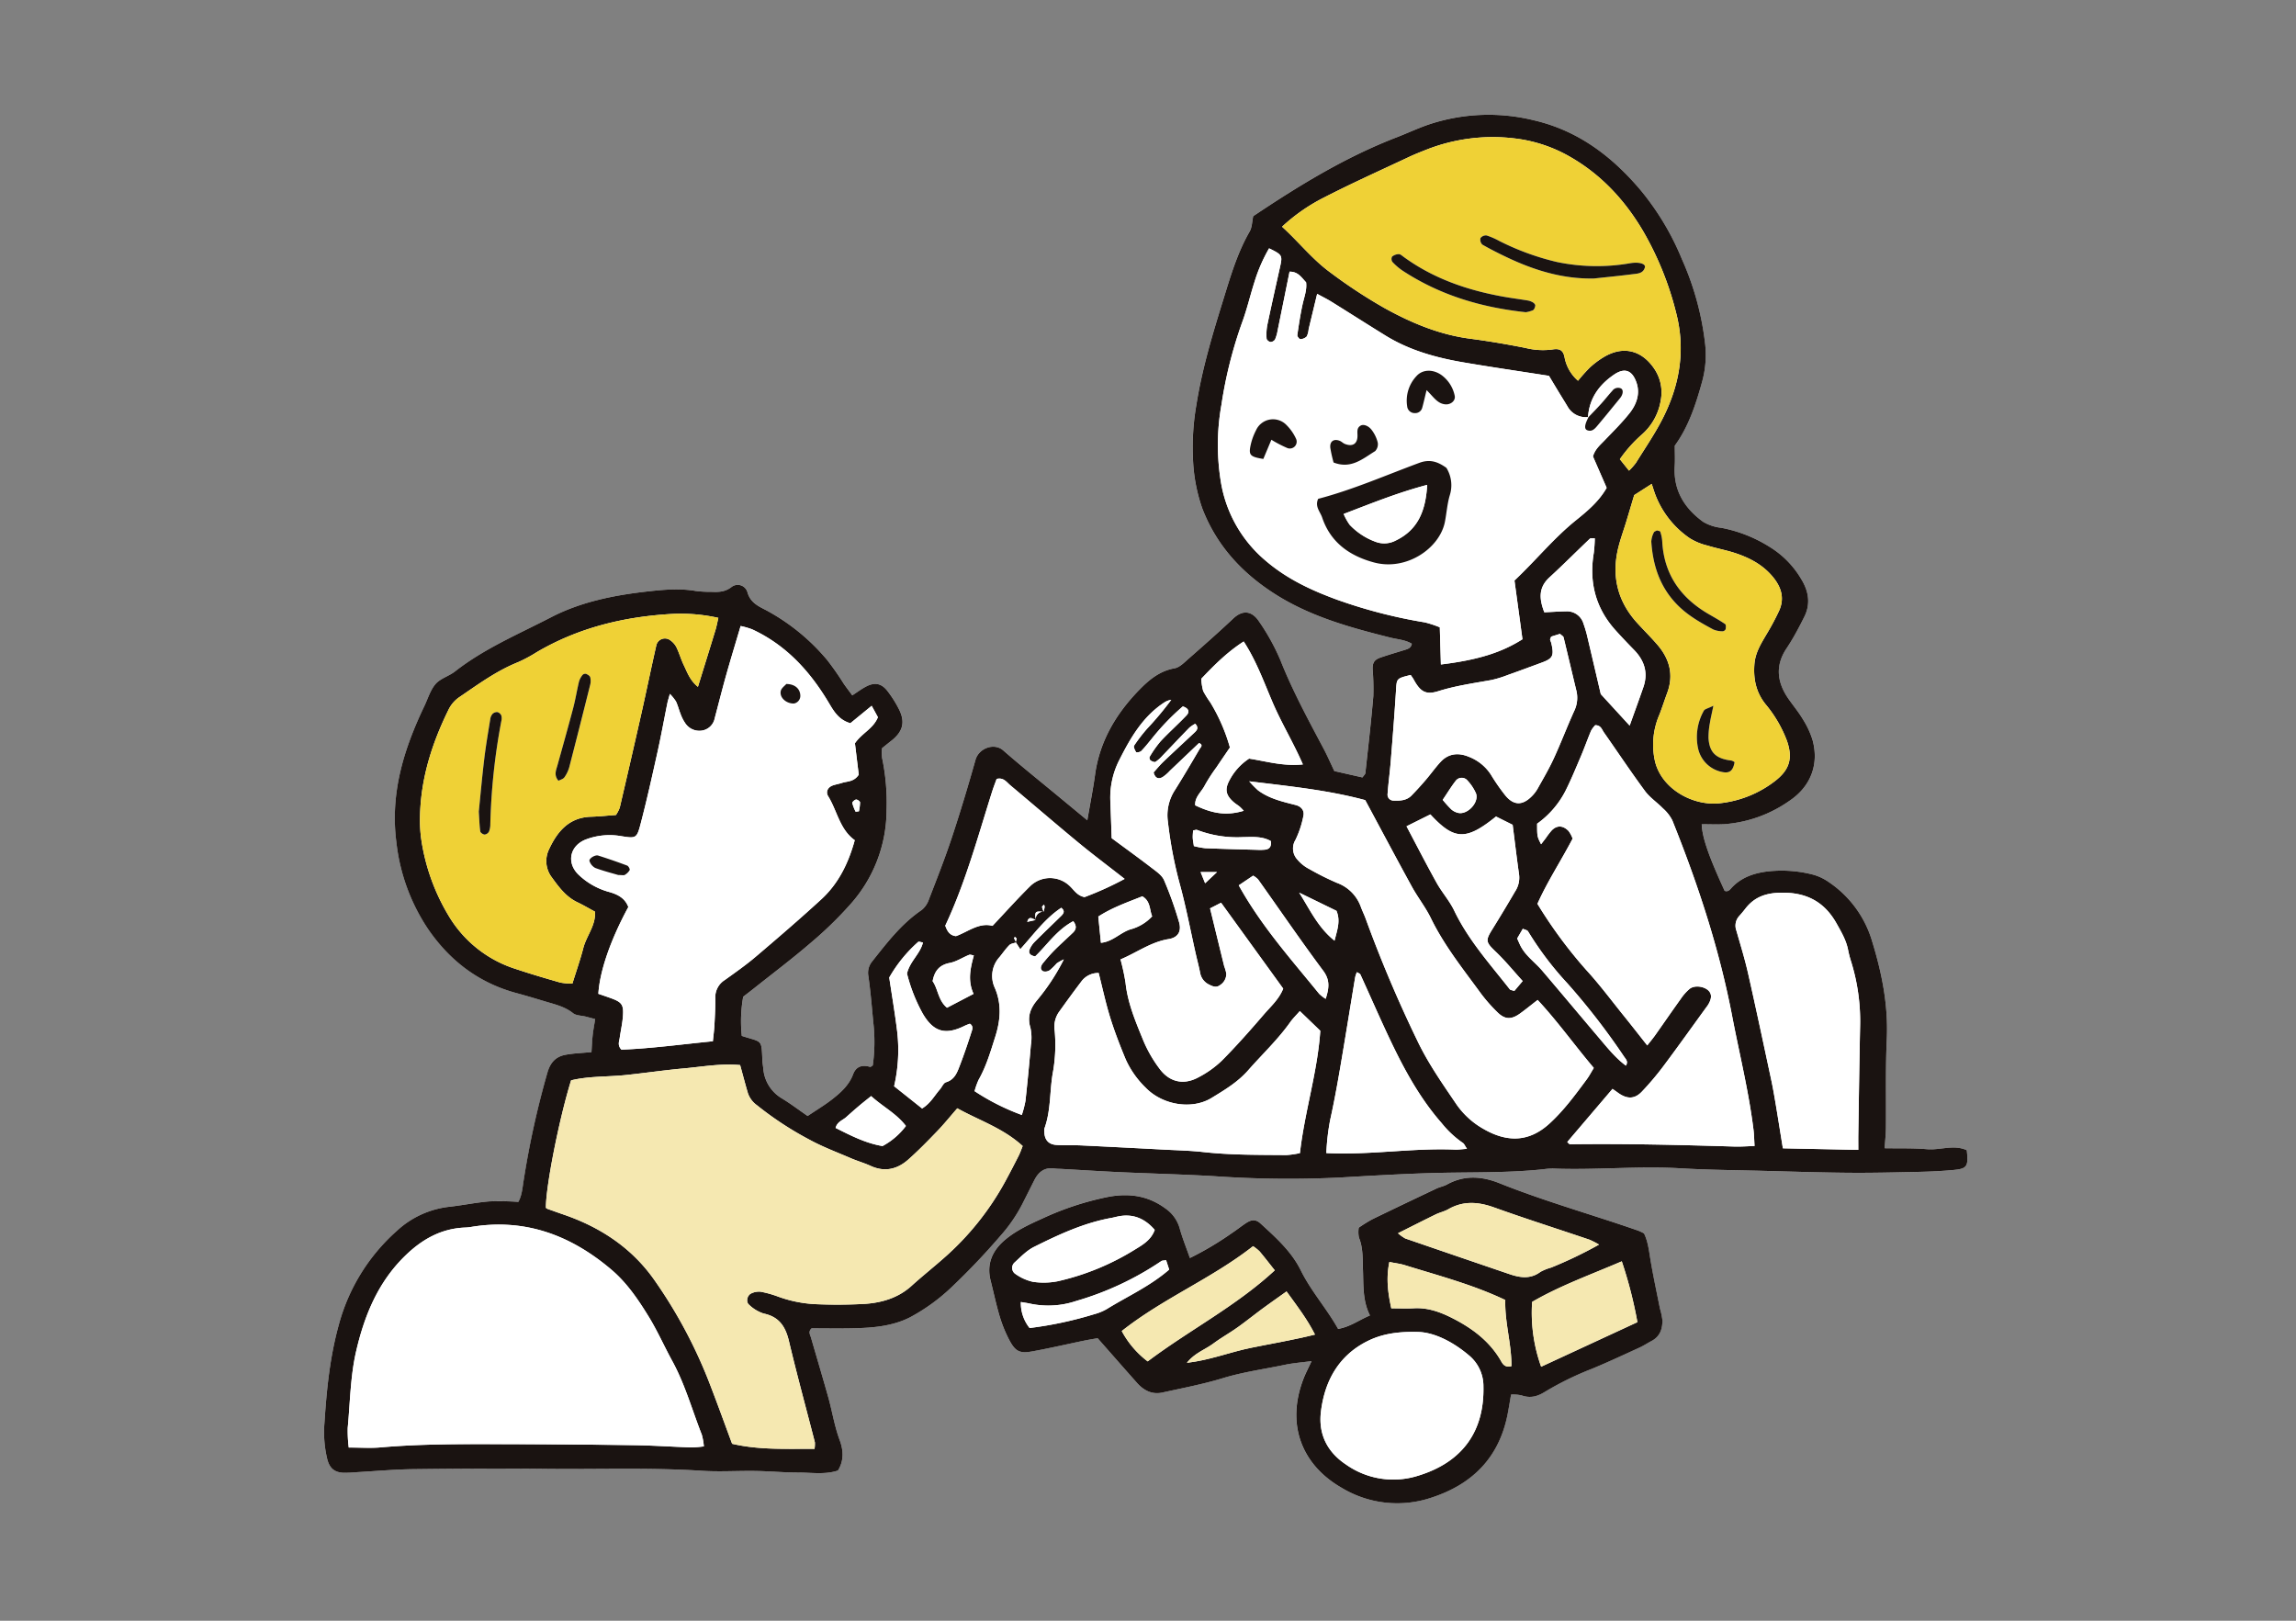 <svg xmlns="http://www.w3.org/2000/svg" width="680" height="480" viewBox="0 0 680 480"><rect x="0" y="0" width="680" height="480" fill="#808080" stroke="none"/><defs><clipPath id="a"><path fill="none" d="M0 0h486.678v411.212H0z"/></clipPath></defs><path fill="none" d="M0 0h680v480H0z"/><g clip-path="url(#a)" transform="translate(96 34)"><path fill="#fff" d="M226.03 208.927c-3.341-2.761-5.975-4.933-8.6-7.111-5.447-4.513-10.98-8.927-16.3-13.583-2.688-2.35-7.238-.646-8.212 2.8-2.179 7.722-4.489 15.415-7.014 23.032-2.042 6.161-4.43 12.211-6.772 18.268a6.93 6.93 0 0 1-2.169 3.188c-5.974 4.037-10.258 9.662-14.637 15.2a5.271 5.271 0 0 0-1.151 4.253c.651 4.539 1.035 9.119 1.457 13.689a50.02 50.02 0 0 1-.139 12.869c-.438.264-.637.479-.761.443-2.313-.677-4.159-.228-5.067 2.2-1.2 3.2-3.626 5.376-6.18 7.377-2.228 1.745-4.676 3.207-7.283 4.965-2.686-1.851-5.112-3.694-7.7-5.262a11.256 11.256 0 0 1-5.441-8.915c-.092-.759-.224-1.518-.257-2.28-.29-6.446.026-5.274-6.1-7.262a41.272 41.272 0 0 1 .417-11.605c1.257-.974 2.322-1.785 3.369-2.617 5.527-4.4 11.185-8.65 16.534-13.257a113.358 113.358 0 0 0 11.921-11.588 41.956 41.956 0 0 0 10.638-27.786 64.323 64.323 0 0 0-1.315-15.41 13.636 13.636 0 0 1-.03-2.943c.893-.715 1.766-1.438 2.66-2.132 3.52-2.737 4.3-5.543 2.356-9.415a34.16 34.16 0 0 0-3.358-5.333c-1.823-2.4-3.871-2.756-6.557-1.294-1.294.705-2.487 1.6-3.9 2.523-.959-1.3-1.768-2.348-2.525-3.431a80.964 80.964 0 0 0-4.921-7.045 61.5 61.5 0 0 0-18.143-14.78c-2.4-1.231-4.652-2.3-5.486-5.364a2.989 2.989 0 0 0-4.748-1.429c-1.884 1.434-3.794 1.481-5.88 1.389a35.845 35.845 0 0 1-4.583-.247c-4.782-.844-9.523-.415-14.29.118-9.947 1.11-19.767 3.06-28.653 7.658-9.653 5-19.772 9.251-28.441 16.042-1.79 1.4-4.3 2.058-5.734 3.7-1.563 1.79-2.278 4.327-3.341 6.55-6.106 12.769-10.186 25.848-8.283 40.376a57.523 57.523 0 0 0 9.327 25.569c6.491 9.511 15.13 16.091 26.362 19.095 3.14.84 6.245 1.811 9.363 2.73 2.561.754 5.1 1.44 7.288 3.193.919.735 2.464.684 3.721 1 .858.215 1.712.451 2.822.745-.278 1.761-.57 3.244-.735 4.741-.179 1.629-.24 3.272-.361 5.036-2.686.259-5.177.339-7.6.775-2.829.509-4.491 2.115-5.4 5.133a261.743 261.743 0 0 0-7.049 31.867c-.38 2.224-.484 4.541-1.592 6.576a83.167 83.167 0 0 0-8.658-.137c-3.994.335-7.945 1.167-11.933 1.6a27.251 27.251 0 0 0-15.384 7.1 56.874 56.874 0 0 0-17.257 27.925C1.71 367.882.734 377.577.1 387.315a33.9 33.9 0 0 0 .822 10.835c.686 2.631 2.054 3.89 4.782 4.025A39.343 39.343 0 0 0 9.717 402c5.536-.307 11.07-.821 16.61-.889 13.008-.158 26.024-.25 39.032-.094 15.486.182 30.98-.432 46.463.57 5.305.342 10.652-.026 15.978.059 4.209.066 8.417.467 12.625.469 3.951 0 7.974.665 11.744-.6 1.91-3.1 1.558-6.2.491-9.073-1.539-4.15-2.193-8.5-3.379-12.713-1.653-5.878-3.4-11.73-5.1-17.595-.248-.854-.889-1.726.184-2.728 4.036 0 8.226.078 12.413-.019 5.76-.135 11.527-.6 16.754-3.263a56.275 56.275 0 0 0 12.482-9.089 203.45 203.45 0 0 0 14.219-14.965 45.061 45.061 0 0 0 6.484-9.381c1.212-2.377 2.4-4.767 3.6-7.149 1.228-2.428 3.013-3.893 5.927-3.478.755.108 1.528.094 2.292.137 5.725.321 11.449.693 17.178.955 9.353.425 18.718.648 28.064 1.2a314.835 314.835 0 0 0 36.634.415c8.971-.516 17.944-1.047 26.923-1.33 11.241-.356 22.505.042 33.718-1.143a20.108 20.108 0 0 1 2.862-.212c12.6.5 25.2-.8 37.806-.068 8.21.479 16.447.538 24.671.754 8.4.219 16.811.493 25.218.563 6.88.057 13.764-.111 20.644-.266 3.437-.078 6.88-.236 10.3-.557 4.062-.382 4.454-1.052 3.938-5.854-3.827-1.778-7.844.035-11.781-.306-4.133-.359-8.311-.214-12.555-.288.148-2.153.372-4.036.391-5.92.092-8.8-.149-17.607.257-26.387.458-9.924-1.408-19.407-4.284-28.774a32.025 32.025 0 0 0-12.9-17.739 15.006 15.006 0 0 0-4.614-2.193 36.882 36.882 0 0 0-13.677-.941c-3.869.5-7.453 1.705-10.282 4.6-.6.613-1.132 1.566-2.271 1.13-4.747-10.338-6.652-15.884-6.776-19.738 2.244 0 4.494.109 6.731-.021a38.3 38.3 0 0 0 19.2-6.882c6.278-4.185 8.83-10.671 6.936-17.886A25.15 25.15 0 0 0 438 179.1c-1.259-2.132-2.865-4.057-4.288-6.093-3.388-4.847-4.05-9.81-.625-14.955a56.817 56.817 0 0 0 2.4-3.912q1.529-2.74 2.921-5.557c1.874-3.8 1.207-7.519-.865-10.94a27.633 27.633 0 0 0-9.462-9.693 41.312 41.312 0 0 0-14.281-5.639 13.2 13.2 0 0 1-5.38-1.768c-5.566-4.034-8.886-9.363-8.431-16.56.118-1.867.019-3.747.019-6 4.043-5.522 6.25-12.223 8.132-19.076a29.731 29.731 0 0 0 .887-10.78 84.937 84.937 0 0 0-6.891-25.346 79.158 79.158 0 0 0-12.324-20.554c-8.488-10-18.454-17.577-31.591-20.62a55.971 55.971 0 0 0-30.542 1.08c-3.438 1.115-6.726 2.7-10.107 4-15.242 5.876-29.04 14.365-42.423 23.329-.351 1.617-.332 3.287-1.049 4.534-3.668 6.363-5.678 13.29-7.837 20.253-3.174 10.242-6.26 20.458-7.941 31.075a72.678 72.678 0 0 0-1.031 15.433 50.048 50.048 0 0 0 2.752 15.193c4.265 11.161 11.973 19.42 21.974 25.688 10.369 6.5 21.986 9.7 33.694 12.625 2.16.54 4.447.648 6.413 1.836-.271 1.32-1.219 1.551-2.127 1.834-2.37.736-4.76 1.424-7.106 2.231-1.86.641-2.414 1.511-2.369 3.411a73.375 73.375 0 0 1 .2 8.021c-.655 7.616-1.535 15.215-2.36 22.816-.035.32-.391.6-.856 1.273l-8.328-1.884c-1.16-2.433-2.065-4.525-3.128-6.535-4.564-8.61-9.217-17.155-12.824-26.251a63.888 63.888 0 0 0-6.342-11.5c-1.988-3-4.673-3.706-7.684-.86-4.3 4.069-8.759 7.983-13.213 11.892-1.262 1.106-2.64 2.556-4.147 2.822-4.466.788-7.651 3.506-10.556 6.505-6.8 7.012-11.617 15.125-12.977 25.023-.57 4.14-1.393 8.245-2.289 13.472m66.41 160.186c-.929 2-1.714 3.485-2.323 5.038-5.237 13.321-.91 25.489 11.211 32.464a31.827 31.827 0 0 0 26.583 2.94c12.312-4.01 20.152-12 22.63-24.9.351-1.827.644-3.664.99-5.654a12.82 12.82 0 0 1 3.089.248c2.58.927 4.709.356 7.01-1.092a90.5 90.5 0 0 1 13.864-6.779c4.756-1.964 9.421-4.154 14.1-6.293 1.212-.554 2.33-1.313 3.513-1.933 2.542-1.33 3.3-3.619 3.228-6.241a20.825 20.825 0 0 0-.71-3.355c-.969-4.867-2.027-9.723-2.837-14.618-.438-2.634-.719-5.27-1.888-7.658a16.406 16.406 0 0 0-1.638-.788c-13.7-4.784-27.706-8.679-41.2-14.083-5.163-2.066-10.364-2.45-15.474.366-.995.549-2.174.754-3.207 1.243-6.371 3.016-12.737 6.043-19.071 9.132a42.926 42.926 0 0 0-3.9 2.433 8.52 8.52 0 0 0 .05 2.9c1.271 3.119 1.075 6.363 1.2 9.606.172 4.506-.141 9.089 2.077 13.489-3.247 1.353-5.83 3.369-9.436 3.987-3.379-6.043-8.009-11.168-11.076-17.383-2.754-5.581-7.387-9.7-11.9-13.838-1.353-1.24-2.568-1.236-4.173-.2-1.448.929-2.785 2.028-4.221 2.975a93.615 93.615 0 0 1-12.526 7.451c-1.077-3.088-2.223-5.906-3.03-8.818a10.665 10.665 0 0 0-4.27-5.9c-5.112-3.765-10.756-4.551-16.893-3.391a86.531 86.531 0 0 0-19.541 6.425c-3.824 1.728-7.675 3.51-10.928 6.227-3.782 3.16-5.628 7.123-4.352 12.156.893 3.52 1.636 7.083 2.676 10.558a39 39 0 0 0 2.775 6.891c1.858 3.544 3.128 4.194 6.925 3.5 5.078-.926 10.11-2.1 15.165-3.143 1.46-.3 2.935-.537 4.147-.755 4.055 4.607 7.828 8.917 11.628 13.2 2.011 2.266 4.485 3.569 7.57 2.888 5.974-1.318 12.013-2.457 17.852-4.241 6.071-1.853 12.314-2.69 18.477-3.982 2.386-.5 4.84-.676 7.835-1.077"/><path fill="#1a1311" d="M226.028 208.927c.9-5.227 1.721-9.332 2.29-13.472 1.36-9.9 6.18-18.01 12.975-25.023 2.907-3 6.092-5.717 10.558-6.505 1.507-.266 2.884-1.714 4.147-2.822 4.454-3.909 8.907-7.823 13.211-11.892 3.011-2.846 5.7-2.141 7.686.861a63.815 63.815 0 0 1 6.342 11.5c3.607 9.1 8.261 17.643 12.823 26.251 1.064 2.009 1.969 4.1 3.127 6.535l8.33 1.886c.464-.672.821-.955.856-1.273.825-7.6 1.705-15.2 2.36-22.818a74.213 74.213 0 0 0-.2-8.019c-.045-1.9.509-2.771 2.369-3.411 2.346-.809 4.734-1.5 7.106-2.233.908-.283 1.856-.512 2.127-1.834-1.966-1.188-4.253-1.294-6.413-1.836-11.709-2.93-23.325-6.125-33.694-12.625-10-6.269-17.711-14.528-21.976-25.688a50.046 50.046 0 0 1-2.751-15.191 72.58 72.58 0 0 1 1.031-15.434c1.681-10.617 4.767-20.833 7.941-31.073 2.158-6.963 4.169-13.892 7.837-20.255.717-1.247.7-2.917 1.049-4.534 13.383-8.964 27.18-17.452 42.423-23.329 3.381-1.3 6.668-2.883 10.107-4a56 56 0 0 1 30.542-1.08c13.137 3.042 23.1 10.621 31.591 20.62a79.181 79.181 0 0 1 12.322 20.554 84.9 84.9 0 0 1 6.892 25.346 29.694 29.694 0 0 1-.889 10.78c-1.881 6.852-4.09 13.554-8.132 19.076 0 2.251.1 4.131-.017 6-.455 7.2 2.865 12.527 8.429 16.56a13.213 13.213 0 0 0 5.382 1.768 41.343 41.343 0 0 1 14.281 5.64 27.613 27.613 0 0 1 9.462 9.692c2.072 3.421 2.737 7.137.865 10.94q-1.388 2.816-2.921 5.557a59.864 59.864 0 0 1-2.4 3.912c-3.424 5.145-2.763 10.108.623 14.955 1.424 2.037 3.029 3.963 4.287 6.093a25.121 25.121 0 0 1 2.857 6.212c1.895 7.215-.658 13.7-6.936 17.888a38.335 38.335 0 0 1-19.2 6.882c-2.237.128-4.487.019-6.732.019.13 3.852 2.035 9.4 6.786 19.729 1.139.436 1.672-.517 2.271-1.13 2.829-2.895 6.413-4.1 10.28-4.6a36.964 36.964 0 0 1 13.679.941 15.017 15.017 0 0 1 4.612 2.193 32.02 32.02 0 0 1 12.9 17.739c2.876 9.367 4.742 18.85 4.284 28.774-.406 8.78-.165 17.591-.257 26.387-.021 1.886-.243 3.767-.392 5.92 4.246.076 8.424-.069 12.557.288 3.937.34 7.953-1.473 11.781.306.516 4.8.123 5.474-3.938 5.854-3.423.321-6.866.479-10.3.557-6.88.155-13.764.323-20.644.266-8.406-.068-16.811-.344-25.216-.563-8.226-.215-16.461-.274-24.671-.754-12.612-.734-25.206.57-37.808.068a20.106 20.106 0 0 0-2.86.214c-11.215 1.183-22.479.785-33.72 1.141-8.978.283-17.952.814-26.921 1.33a315.208 315.208 0 0 1-36.634-.413c-9.346-.552-18.711-.774-28.066-1.2-5.727-.262-11.451-.632-17.176-.955-.764-.042-1.537-.03-2.292-.137-2.914-.415-4.7 1.051-5.927 3.48-1.205 2.381-2.389 4.77-3.6 7.148a45.127 45.127 0 0 1-6.484 9.381 203.815 203.815 0 0 1-14.219 14.965 56.281 56.281 0 0 1-12.482 9.091c-5.227 2.666-10.994 3.126-16.756 3.261-4.185.1-8.375.019-12.413.019-1.071 1-.431 1.874-.184 2.728 1.7 5.864 3.445 11.716 5.1 17.595 1.186 4.218 1.841 8.563 3.379 12.713 1.064 2.876 1.419 5.977-.493 9.075-3.768 1.264-7.792.6-11.742.6-4.208 0-8.415-.4-12.625-.469-5.326-.085-10.673.283-15.978-.059-15.483-1-30.976-.385-46.463-.57-13.008-.155-26.024-.063-39.034.094-5.538.068-11.072.582-16.608.889a38.851 38.851 0 0 1-4.013.179c-2.728-.135-4.1-1.393-4.784-4.025A33.948 33.948 0 0 1 .1 387.316c.63-9.738 1.606-19.433 4.222-28.889a56.883 56.883 0 0 1 17.233-27.913 27.242 27.242 0 0 1 15.384-7.1c3.991-.438 7.941-1.271 11.935-1.606a83.127 83.127 0 0 1 8.657.137c1.11-2.035 1.214-4.352 1.594-6.574a261.841 261.841 0 0 1 7.052-31.87c.912-3.018 2.575-4.624 5.4-5.133 2.426-.436 4.914-.516 7.6-.775.122-1.764.182-3.407.361-5.036.165-1.5.455-2.978.735-4.741-1.11-.294-1.964-.528-2.822-.745-1.257-.318-2.8-.267-3.721-1-2.186-1.754-4.727-2.44-7.288-3.193-3.119-.919-6.224-1.889-9.365-2.728-11.232-3.006-19.871-9.586-26.361-19.1a57.5 57.5 0 0 1-9.316-25.569c-1.9-14.528 2.178-27.607 8.283-40.376 1.063-2.223 1.776-4.76 3.341-6.55 1.436-1.645 3.944-2.3 5.734-3.7 8.669-6.793 18.788-11.046 28.441-16.042 8.884-4.6 18.706-6.55 28.653-7.66 4.767-.533 9.507-.96 14.29-.118a35.531 35.531 0 0 0 4.583.247c2.086.092 4 .047 5.88-1.389a2.988 2.988 0 0 1 4.746 1.431c.835 3.067 3.091 4.131 5.487 5.362a61.468 61.468 0 0 1 18.142 14.78 81.63 81.63 0 0 1 4.923 7.045c.757 1.084 1.566 2.132 2.523 3.431 1.419-.924 2.61-1.816 3.905-2.521 2.686-1.462 4.732-1.106 6.557 1.292a34.16 34.16 0 0 1 3.358 5.333c1.941 3.872 1.163 6.679-2.356 9.415-.894.7-1.77 1.417-2.66 2.132a13.525 13.525 0 0 0 .03 2.943 64.33 64.33 0 0 1 1.315 15.41 41.956 41.956 0 0 1-10.638 27.786 113.031 113.031 0 0 1-11.923 11.588c-5.349 4.607-11 8.858-16.532 13.257-1.047.834-2.113 1.643-3.369 2.617a41.274 41.274 0 0 0-.417 11.605c6.126 1.988 5.809.816 6.1 7.262.035.762.167 1.521.259 2.282a11.248 11.248 0 0 0 5.441 8.914c2.593 1.568 5.017 3.412 7.7 5.262 2.6-1.757 5.055-3.22 7.283-4.963 2.554-2 4.982-4.18 6.179-7.377.91-2.431 2.756-2.881 5.067-2.2.125.036.325-.179.762-.441a50.112 50.112 0 0 0 .139-12.871c-.424-4.569-.806-9.15-1.457-13.689a5.265 5.265 0 0 1 1.151-4.253c4.38-5.536 8.664-11.161 14.635-15.2a6.9 6.9 0 0 0 2.171-3.188c2.343-6.057 4.73-12.107 6.772-18.268 2.525-7.616 4.834-15.307 7.014-23.03.974-3.449 5.524-5.152 8.212-2.8 5.322 4.654 10.855 9.07 16.3 13.581 2.629 2.178 5.263 4.35 8.6 7.111m-15.3 29.544c-.946-.415-1.992-1.289-2.488.55l2.485-.557a2.233 2.233 0 0 1 2.391-2.44c.094-.488.221-.971.269-1.462a1.924 1.924 0 0 0-.179-.66c-.2.247-.6.512-.577.735a5.992 5.992 0 0 0 .49 1.391c-2.6-.174-2.64-.13-2.391 2.443m-5.956 6.521a3.314 3.314 0 0 0 .321-.972c0-.179-.318-.365-.493-.547-.094.125-.3.293-.266.366.184.436.42.851.639 1.273-.689.252-1.561.323-2.032.794-1.07 1.071-1.933 2.348-2.9 3.527a8.286 8.286 0 0 0-1.434 9.072c2.112 4.847 1.707 9.664.165 14.521-1.384 4.359-2.657 8.754-4.937 12.774a21.119 21.119 0 0 0-1.195 3.357 67.464 67.464 0 0 0 13.988 7.054 31.1 31.1 0 0 0 1.078-4.155q.9-8.255 1.6-16.53a13.836 13.836 0 0 0-.111-5.076c-1.031-3.339-.054-5.868 2.087-8.386a62.629 62.629 0 0 0 7.79-11.933 14.848 14.848 0 0 0-2.108 1.183 19.188 19.188 0 0 1-2.027 2.006 2.415 2.415 0 0 1-2.042.335c-1.025-.649-.6-1.686.031-2.448 1.089-1.327 2.214-2.633 3.426-3.845 1.756-1.757 3.612-3.412 5.408-5.13 1.148-1.1 1.049-2.176.108-3.407-4.9 2.608-7.745 7.045-11.28 10.416-1.443-.236-2.079-.912-1.667-2.006a6.934 6.934 0 0 1 1.57-2.353c2.554-2.574 5.19-5.065 7.778-7.606.7-.684 1.271-1.436.05-2.424-4.765 3.122-8.089 7.787-12.152 12.27-.6-.936-.974-1.511-1.4-2.127m169.544-155.3.174-.181a6.2 6.2 0 0 1-6.267-3.185c-.886-1.473-1.8-2.93-2.69-4.4-.985-1.624-1.959-3.254-2.775-4.614-8.681-1.358-16.994-2.567-25.272-3.978-8.146-1.387-16.058-3.577-23.177-7.974-5.361-3.31-10.673-6.7-16.026-10.028-1.229-.764-2.537-1.4-4.18-2.3l-2.523 10.471a5.89 5.89 0 0 1-.571 2.143 2.761 2.761 0 0 1-1.884.788c-.292.016-.948-.816-.894-1.186.427-3.013.887-6.028 1.53-9 .481-2.224 1.36-4.369 1.073-6.635-1.375-1.448-2.372-3.192-4.9-3.162-1.183 5.838-2.344 11.623-3.53 17.4a11.445 11.445 0 0 1-.774 2.692 1.681 1.681 0 0 1-1.36.735c-.42-.035-1.111-.608-1.132-.976a15.36 15.36 0 0 1 .188-3.964c1.21-5.793 2.516-11.569 3.8-17.346.748-3.346.641-3.558-3.249-5.451a47.3 47.3 0 0 0-4.307 9.879c-1.282 4-2.23 8.123-3.681 12.058a129.011 129.011 0 0 0-6.135 24.428 67.481 67.481 0 0 0-.056 23.419 38.618 38.618 0 0 0 13.241 22.8c6.253 5.34 13.456 8.695 21.022 11.465a149.005 149.005 0 0 0 26.031 6.727 31.848 31.848 0 0 1 4.439 1.459l.321 11.011c10.865-1.33 17.905-3.506 24.157-7.472l-2.367-17.4c6.349-5.988 11.638-12.553 18.225-17.855 3.4-2.739 6.792-5.579 9.077-9.591l-4.058-9.3c.627-2.165 2.126-3.378 3.444-4.755 2.514-2.622 5.118-5.187 7.372-8.024 2.08-2.617 3.232-5.769 2.063-9.127-1.354-3.892-3.728-4.294-6.616-2.329-4.518 3.075-7.4 7.134-7.731 12.744M145.24 395.101a9.743 9.743 0 0 0 .1-1.941c-2.567-9.988-5.295-19.937-7.677-29.967-1.023-4.312-2.9-7.22-7.5-8.174a11.121 11.121 0 0 1-4.307-2.6c-1.033-.844-.585-2.834.689-3.381a5.186 5.186 0 0 1 2.728-.484 31.212 31.212 0 0 1 4.953 1.365 37.6 37.6 0 0 0 11.176 2.315 146.623 146.623 0 0 0 14.906-.087c5-.375 9.756-1.787 13.651-5.317 3.114-2.822 6.408-5.444 9.561-8.222a82.878 82.878 0 0 0 18.194-22.7c1.37-2.518 2.69-5.064 3.984-7.623.484-.96.827-1.992 1.188-2.874-5.836-5.338-12.955-7.6-19.361-11.18-2.146 2.462-3.947 4.7-5.93 6.757-2.782 2.89-5.59 5.774-8.589 8.429-3.244 2.872-6.97 3.786-11.145 1.879-1.907-.872-3.945-1.448-5.873-2.278-4.2-1.813-8.526-3.421-12.515-5.63a97.855 97.855 0 0 1-15.3-10.068 7.287 7.287 0 0 1-2.657-3.541c-.8-2.714-1.516-5.454-2.31-8.342-5.748-.526-11.215.491-16.692.986-5.706.514-11.383 1.349-17.084 1.952-5.468.578-11.034.3-16.289 1.585-3.569 11.5-7.517 31.586-7.457 37.752a2.386 2.386 0 0 0 .465.306c1.617.58 3.233 1.157 4.857 1.716 10.76 3.7 19.963 9.763 26.576 19.039a142.771 142.771 0 0 1 16.9 31.77c2.181 5.67 4.244 11.385 6.35 17.053 8.193 1.9 16.184 1.433 24.41 1.5M157.2 186.134c2.056-3.02 5.428-4.3 6.807-7.726l-1.848-3.379-6.309 5.159c-3.629-1.04-5.05-3.826-6.614-6.416-5.546-9.2-12.585-16.815-22.5-21.4a24.237 24.237 0 0 0-3.384-.972c-1.5 5.079-2.947 9.806-4.286 14.561-1.19 4.228-2.254 8.49-3.386 12.734a4.58 4.58 0 0 1-3.914 3.694 5.013 5.013 0 0 1-4.907-2.343 11.563 11.563 0 0 1-1.275-2.541c-.5-1.24-.814-2.56-1.384-3.763a13.415 13.415 0 0 0-1.806-2.24c-.349 1.273-.59 1.994-.74 2.733-.985 4.852-1.863 9.728-2.936 14.559-1.572 7.068-3.141 14.139-4.973 21.141-1.162 4.442-1.379 4.4-5.92 3.674a19.832 19.832 0 0 0-10.159.952c-4.821 1.77-5.995 6.786-2.452 10.36a21.151 21.151 0 0 0 9.382 5.3c2.525.735 4.553 1.874 5.494 4.407-5.263 9.705-8.478 18.991-8.875 25.7 1.212.42 2.475.839 3.721 1.294 3.286 1.2 3.829 1.943 3.539 5.52-.168 2.086-.641 4.147-.934 6.225-.151 1.066-.733 2.183.5 3.5 8.851-.344 17.86-1.582 27.088-2.488.181-1.836.387-3.327.462-4.824.137-2.673.3-5.35.254-8.021a5.973 5.973 0 0 1 2.808-5.286c3.1-2.231 6.25-4.43 9.158-6.9 6.552-5.567 13.078-11.175 19.411-16.988 5.041-4.628 8.009-10.57 9.926-17.523-4.466-3.2-5.185-8.669-7.873-13.027-.8-1.29-.118-2.662 1.351-3.187.9-.32 1.855-.467 2.761-.764 1.584-.519 3.5-.254 4.944-2.428l-1.129-9.3M7.29 394.712c3.64 0 6.505.212 9.33-.036 12-1.061 24.021-.988 36.043-.967q19.484.031 38.969.3c5.725.078 11.447.474 17.173.67a31.925 31.925 0 0 0 3.657-.311 18.507 18.507 0 0 0-.618-3.483c-2.87-7.278-4.949-14.87-8.735-21.788-2.383-4.353-4.393-8.924-6.983-13.146-3.1-5.045-6.451-10-11.011-13.884-12.079-10.275-25.779-15.4-41.831-12.647a14.088 14.088 0 0 1-1.712.148c-7.078.325-12.717 3.589-17.664 8.433-7.955 7.788-11.958 17.56-14.417 28.144-1.738 7.483-1.776 15.155-2.508 22.749a39.233 39.233 0 0 0 .306 5.824m379.17-289.322a19.37 19.37 0 0 0 2.065-2.332c2.712-4.38 5.656-8.651 7.971-13.236 4.966-9.836 6.755-20.135 3.944-31.08a92.876 92.876 0 0 0-9.83-24.346c-5.348-9.054-12.279-16.57-21.434-21.861a42.751 42.751 0 0 0-16.749-5.56 53.609 53.609 0 0 0-25.9 3.32c-1.775.7-3.556 1.4-5.281 2.212-8.467 3.985-17.014 7.816-25.331 12.095a53.7 53.7 0 0 0-12.208 8.537c4.986 4.539 8.974 9.657 14.226 13.5a151.747 151.747 0 0 0 16.278 10.683c7.924 4.366 16.125 7.788 25.188 8.98 5.493.721 10.966 1.653 16.4 2.735a21.252 21.252 0 0 0 7.924.465c2.271-.387 3.282.226 3.683 2.483a12.156 12.156 0 0 0 3.951 6.771 51.583 51.583 0 0 1 3.492-3.905 25.4 25.4 0 0 1 4.117-3.091c5.682-3.411 11.162-2.127 14.927 3.362a12.506 12.506 0 0 1 1.994 9.289 17.113 17.113 0 0 1-5.678 10.329 39.975 39.975 0 0 0-6.458 7.255c.988 1.235 1.792 2.244 2.709 3.391m-269.705 43.6a51 51 0 0 0-13.326-1.186c-14.321.764-27.993 4.011-40.492 11.36a42.624 42.624 0 0 1-5.557 2.971c-6.281 2.527-11.683 6.482-17.214 10.247a9.566 9.566 0 0 0-3.329 3.817c-4.953 10.056-8.266 20.54-8.446 31.843a40.623 40.623 0 0 0 .424 6.861 61.141 61.141 0 0 0 8.155 22.472 35.6 35.6 0 0 0 19.841 15.618c4.35 1.457 8.757 2.747 13.166 4.011a18.749 18.749 0 0 0 3.551.288c1.129-3.636 2.329-7.042 3.23-10.522.938-3.628 3.728-6.689 3.461-10.766-1.809-.976-3.445-1.955-5.163-2.765-3.445-1.624-5.581-4.577-7.71-7.505a7.942 7.942 0 0 1-.729-8.226c2.429-5.23 5.9-9.422 12.388-9.622 2.469-.076 4.933-.34 7.42-.521a10.519 10.519 0 0 0 1.122-2.16q3.256-13.959 6.42-27.941c1.509-6.71 2.89-13.448 4.414-20.154a2.618 2.618 0 0 1 4.116-1.5 5.739 5.739 0 0 1 1.844 2.082c.834 1.714 1.348 3.582 2.178 5.3 1.04 2.145 1.818 4.508 4.183 6.418 1.83-5.911 3.532-11.367 5.2-16.832.321-1.047.512-2.136.853-3.588m251.421 155.229c.286.236.568.67.844.667 16.224-.217 32.44.181 48.656.676 1.87.057 3.747-.094 5.967-.158-.109-1.8-.123-3.275-.3-4.73-1.4-11.4-4.185-22.533-6.342-33.789-3.826-19.974-10.169-39.148-17.728-57.96a11.985 11.985 0 0 0-2.772-3.526c-1.724-1.764-3.874-3.187-5.317-5.144-4.189-5.678-8.1-11.56-12.157-17.339-.6-.86-.877-2.155-2.575-2.143a8.2 8.2 0 0 0-1.233 1.662c-1.038 2.457-1.919 4.982-2.963 7.438-1.49 3.5-2.936 7.036-4.645 10.433a27.2 27.2 0 0 1-8.358 9.636c-.009 3.827.024 3.824 1.167 6.092.495-.643.957-1.24 1.414-1.839a22.912 22.912 0 0 1 1.743-2.27c1.525-1.554 3.329-1.525 4.98.177a8.785 8.785 0 0 1 1.21 2.263c-3.5 6.679-7.491 12.727-10.424 19.315a136.1 136.1 0 0 0 14.385 19.51c4 4.348 7.542 9.124 11.261 13.731 2.251 2.789 4.451 5.619 6.877 8.688.967-1.238 1.688-2.091 2.33-3 2.537-3.586 5.022-7.208 7.587-10.775a14.481 14.481 0 0 1 2.638-2.978c1.532-1.209 4.548-.721 5.762.719.87 1.035.728 2.417-.438 4.22-.1.16-.229.306-.342.46-4.272 5.878-8.485 11.8-12.84 17.614a84.585 84.585 0 0 1-6.3 7.436c-2.132 2.254-4.418 2.247-7.043.342-.57-.412-1.148-.811-1.645-1.162l-13.4 15.731m-94.2-106.826a31.062 31.062 0 0 0 2.6 2.659c3.3 2.471 7.227 3.365 11.126 4.355 1.794.457 2.709 1.737 2.3 3.367a28.607 28.607 0 0 1-2.325 6.979 4.821 4.821 0 0 0 .561 5.81 11.5 11.5 0 0 0 3.541 2.818 81.951 81.951 0 0 0 8.186 4.091 11.786 11.786 0 0 1 7.054 7.04c.451 1.255 1.063 2.454 1.509 3.711a385.61 385.61 0 0 0 15.186 35.861c3.226 6.805 7.5 12.854 11.668 19.015a24.11 24.11 0 0 0 8.005 7.257c7.047 4.07 13.5 3.888 19.494-1.573 4.274-3.9 7.648-8.512 11.058-13.113.759-1.025 1.351-2.172 2.092-3.381-5.7-6.726-10.64-13.7-16.627-20.139-1.921 1.486-3.523 2.8-5.2 4.008-2.541 1.832-4.432 1.846-6.632-.283a46.931 46.931 0 0 1-5.262-6.027c-5.18-7.083-10.661-13.96-14.54-21.932-1.577-3.242-3.871-6.13-5.612-9.3-4.671-8.512-9.221-17.093-13.819-25.643-11.037-2.969-22.149-4.076-34.359-5.576M388 112.635c-.9 2.994-1.65 5.55-2.428 8.1-.724 2.37-1.578 4.708-2.195 7.106-2.2 8.575-.413 16.205 5.612 22.768 1.936 2.11 3.968 4.135 5.842 6.3 3.643 4.206 4.939 8.936 2.936 14.33-.794 2.139-1.481 4.32-2.315 6.444a22.313 22.313 0 0 0-1.236 14.036c2.172 8.249 11.508 13.057 19.166 12.166a32.3 32.3 0 0 0 16.266-6.531c4.317-3.31 5.416-6.715 3.57-11.979a37.179 37.179 0 0 0-6.333-10.824c-2.784-3.49-3.617-7.382-3.291-11.794.255-3.45 1.952-6.111 3.591-8.908a72.387 72.387 0 0 0 3.754-7.029c1.551-3.473.728-6.644-1.584-9.6-2.959-3.779-6.955-5.923-11.36-7.387-2.712-.9-5.553-1.408-8.288-2.251a17.759 17.759 0 0 1-5.246-2.164 27.557 27.557 0 0 1-10.378-13.363c-.281-.821-.544-1.65-.9-2.745L388 112.635M229.386 254.166a6.192 6.192 0 0 0-5.118 2.506 392.744 392.744 0 0 0-6.772 9.24 7.666 7.666 0 0 0-1.127 5.378 46.615 46.615 0 0 1-.467 11.94c-1.085 5.635-.566 11.5-2.574 16.978a3.089 3.089 0 0 0-.026 1.141c.1 2.235 1.238 3.576 3.52 3.737 2.473.174 4.968.026 7.446.142 8.21.385 16.417.816 24.626 1.249 3.817.2 7.651.29 11.447.712 8.2.91 16.424.83 24.647.9a26.576 26.576 0 0 0 4.012-.588c1.4-12.347 5.217-24.042 6.026-36.224l-6.055-5.836c-1.108 1.266-2.075 2.2-2.837 3.275-3.661 5.166-8.271 9.488-12.421 14.217-3.122 3.556-6.962 5.84-10.893 8.242-5.868 3.588-14.571 2.068-19.5-3.034a27.388 27.388 0 0 1-5.923-8.394c-1.677-4.051-3.28-8.153-4.579-12.336-1.351-4.348-2.3-8.82-3.428-13.248m33-19.149c1.473 6.031 2.82 11.574 4.182 17.113a14.174 14.174 0 0 1 .634 2.193 3.938 3.938 0 0 1-1.806 3.4c-1.071.851-2.153.472-3.207-.078a4.748 4.748 0 0 1-2.73-3.452c-.354-1.872-.861-3.714-1.282-5.574-1.6-7.087-2.947-14.246-4.881-21.241a123.886 123.886 0 0 1-3.395-18 13.586 13.586 0 0 1 2.021-9.285c2.539-4.044 4.959-8.165 7.377-12.284.264-.45 1.2-1.137-.172-1.75-2.86 2.723-5.748 5.48-8.648 8.228a11.623 11.623 0 0 1-2.148 1.865c-1.162.644-2.191.431-2.669-1.384.893-.983 1.834-2.153 2.91-3.181 3.042-2.907 6.144-5.75 9.209-8.632.714-.67 1.337-1.4.214-2.6a9.9 9.9 0 0 0-1.737 1.167c-2.671 2.732-5.286 5.52-7.939 8.269a10.869 10.869 0 0 1-2.086 1.849c-.307.186-1.038-.139-1.459-.412a1.089 1.089 0 0 1-.326-1.007 32.912 32.912 0 0 1 3.27-4.656c2.473-2.655 5.206-5.069 7.7-7.7 1-1.051.641-2.089-1.1-2.645a70.207 70.207 0 0 0-9.336 9.745c-.981 1.174-1.919 2.393-2.992 3.477-.321.325-1.4.493-1.5.328-.368-.568-.844-1.565-.592-1.95a47.762 47.762 0 0 1 3.826-4.987 94.526 94.526 0 0 0 7.167-8.566 5.117 5.117 0 0 0-2.106.821c-6.323 4.154-9.943 10.414-13.241 16.94a24.472 24.472 0 0 0-2.693 12.182c.139 3.628.262 7.255.4 11.032 3.945 2.919 7.969 5.824 11.906 8.846 1.348 1.035 2.976 2.139 3.605 3.589a108.272 108.272 0 0 1 4.425 12.383c.825 2.791-.3 4.63-3.067 5.074-5.244.84-9.386 3.973-14.259 6.021a64.555 64.555 0 0 1 1.488 6.892c.651 6.189 3.1 11.81 5.406 17.452a38.93 38.93 0 0 0 4.584 7.908c2.942 4.077 7.181 5.065 11.576 2.674a29.881 29.881 0 0 0 6.969-4.961c4.3-4.338 8.36-8.926 12.341-13.562 2.082-2.424 4.576-4.6 5.823-7.757l-18.4-25.44c-1.009.518-1.839.945-3.251 1.667m191.971 71.526c0-1.926-.017-3.24 0-4.555.17-10.7.311-21.408.535-32.11a59.5 59.5 0 0 0-2.7-19.213 30.606 30.606 0 0 1-.856-3.331c-.552-2.872-2-5.307-3.409-7.827-3.661-6.536-9.056-9.275-16.535-9.127-4.4.087-7.809 1.273-10.464 4.711-.585.755-1.2 1.488-1.837 2.2a4.192 4.192 0 0 0-.854 4.263c1.207 4.22 2.506 8.422 3.475 12.7 2.363 10.43 4.574 20.894 6.816 31.351.519 2.419.943 4.861 1.353 7.3.722 4.3 1.4 8.613 2.139 13.178l22.332.458M321.789 165.908c-4.235 1.035-4.112 1.044-4.331 4.544-.439 7.035-1 14.061-1.566 21.087-.259 3.228-.709 6.443-.939 9.672a1.74 1.74 0 0 0 1.747 1.89c1.917.078 3.876.014 5.343-1.49s2.86-3.041 4.218-4.624c1.486-1.735 2.813-3.612 4.355-5.295 2.363-2.577 5.314-2.848 8.394-1.566a13.56 13.56 0 0 1 6.564 5.317 58.841 58.841 0 0 0 4.234 6.1c2.466 3.018 5.043 3.077 7.79.349a10.429 10.429 0 0 0 1.757-2.251c1.671-2.99 3.418-5.955 4.847-9.061 2.148-4.67 3.965-9.492 6.1-14.167a8.953 8.953 0 0 0 .507-6.113c-1.252-5.185-2.464-10.383-3.734-15.564-.071-.3-.507-.5-1.047-1.007l-2.622.816c-.193.545-.337.74-.3.9.073.363.267.7.353 1.064.853 3.652.443 4.515-2.714 5.682-3.4 1.254-6.79 2.516-10.2 3.723a31.759 31.759 0 0 1-4.92 1.5c-5.253.939-10.522 1.684-15.658 3.294-3.711 1.162-5.317.129-7.292-3.487-.259-.474-.6-.9-.873-1.318m-84.723 60.398c-5.067-3.965-9.483-7.273-13.732-10.78-6.764-5.583-13.4-11.317-20.13-16.947-1.1-.919-1.988-2.4-4.048-1.881-.415 1.165-.9 2.391-1.3 3.645-4.251 13.42-7.91 27.046-13.915 39.815.563 1.533 1.224 2.862 3.171 3.1 3.567-1.3 6.847-4.117 10.82-3.048 3.876-4.107 7.424-8.085 11.214-11.819a8.421 8.421 0 0 1 11.76.118c1.226 1.16 2.1 2.749 4.282 3.188a95.7 95.7 0 0 0 11.873-5.39m68.793 27.609a9.268 9.268 0 0 0-.5 1.459c-1.5 9.042-2.943 18.095-4.492 27.13-.87 5.076-1.8 10.147-2.919 15.172a67.021 67.021 0 0 0-1.136 9.824c12.923.651 25.459-1.556 38.049-1.026 1.056.045 2.122-.129 3.6-.228-.611-.9-.809-1.49-1.217-1.747a29.317 29.317 0 0 1-6.262-5.842c-6.5-7.408-11.133-15.953-15.318-24.766-3.029-6.378-5.836-12.861-8.775-19.282-.127-.278-.585-.4-1.026-.693m41.2-46.086c-8.894 7.172-12.371 7.024-19.444-.629l-7.062 3.52c3 5.658 5.864 11.254 8.922 16.744 1.577 2.829 3.812 5.316 5.2 8.217 4.18 8.724 10.591 15.825 16.467 23.32.188.24.667.25 1.341.479l2.469-2.924c-2.763-3.042-5.171-6.01-7.912-8.629-2.983-2.851-3.181-3.317-1.13-6.611q3.477-5.585 6.786-11.272a7.411 7.411 0 0 0 1.205-4.9c-.693-4.892-1.271-9.8-1.917-14.861l-4.928-2.455m-57.2-15.427c-2.837-6.51-6.316-12.208-8.931-18.3-2.6-6.052-4.824-12.314-8.592-18.11-5.027 3.235-8.865 7.163-12.559 11.036a15.992 15.992 0 0 0 .556 3.628 30.418 30.418 0 0 0 2.112 3.379 53.482 53.482 0 0 1 5.809 13.347c-1.452 2.138-2.735 4.008-4 5.894a49.528 49.528 0 0 0-3.421 5.288c-.974 1.962-3.049 3.47-2.858 5.946 5.441 2.61 9.462 3.067 14.368 1.624a15.423 15.423 0 0 0-1.148-1.184c-.589-.49-1.261-.879-1.834-1.382-2.356-2.061-2.7-3.824-1.2-6.552a17.148 17.148 0 0 1 5.764-6.335c5.076.773 10.025 2.317 15.927 1.723m71.509-45.061c2.3-.1 4.362-.259 6.429-.278a5.063 5.063 0 0 1 5.192 3.7 32.606 32.606 0 0 1 1 3.289c1.452 6.111 2.87 12.227 4.109 17.522l8.551 9.329c1.417-3.963 2.778-7.672 4.067-11.407 1.471-4.258.293-7.873-2.775-11.02-1.868-1.915-3.721-3.85-5.508-5.838-5.9-6.566-7.854-14.241-6.408-22.882a43.292 43.292 0 0 0 .3-4.326c-.757.049-1.257-.075-1.457.116-4 3.8-7.9 7.724-11.968 11.456-3.423 3.138-2.954 6.592-1.53 10.339M177.093 294.29c2.5-1.526 3.652-3.8 5.262-5.638.623-.712 1.061-1.9 1.809-2.129 2.617-.787 3.338-2.975 4.143-5.072 1.226-3.193 2.33-6.437 3.372-9.7.252-.785.735-1.82-.446-2.567-.471.189-1.009.361-1.507.61-5.711 2.846-9.231 1.851-12.416-3.562a49.144 49.144 0 0 1-4.69-11.906c.847-3.629 3.911-5.814 4.727-9.2-.7-.1-1.219-.335-1.389-.184a41.629 41.629 0 0 0-8.594 10.565c.8 5.378 1.7 10.636 2.344 15.924a47.632 47.632 0 0 1-.9 16.27l8.282 6.583m93.787-66.083c6.743 12.142 15.556 21.936 23.82 32.128a12.244 12.244 0 0 0 1.921 1.49c1.059-3.27 1.3-5.6-.748-8.346-6.616-8.872-12.859-18.02-19.274-27.041a6.644 6.644 0 0 0-1.455-1.1l-4.263 2.869m-105.5 77.216a21.188 21.188 0 0 0 6.924-5.948c-2.85-3.727-6.832-5.68-10.3-8.846-1.247 1.007-2.41 1.908-3.532 2.858-1.3 1.1-2.58 2.228-3.848 3.369-1.035.931-2.652 1.335-3.15 3.2 4.6 2.315 8.948 4.541 13.9 5.369m220.156-23.818c.773-1.2 0-1.9-.528-2.659a203.411 203.411 0 0 0-16.752-21.668 95.817 95.817 0 0 1-11.7-15.453c-.222-.372-.912-.46-1.537-.754l-1.672 2.876c.33.74.559 1.259.794 1.776 1.466 3.225 4.421 5.175 6.627 7.766 5.668 6.651 11.268 13.361 16.922 20.022 2.426 2.858 4.774 5.8 7.849 8.094m-155.47-36.38c3.468-.316 5.713-3.013 8.705-3.97a13.54 13.54 0 0 0 6.465-3.867c-.825-2.006-.45-4.5-2.914-5.927-4.4 1.764-8.867 3.3-13.034 5.993.255 2.56.5 4.991.778 7.771m-37.639 3.756c-.509-.078-1.031-.332-1.4-.186-1.926.771-3.74 2.011-5.727 2.393-3.114.6-4.517 2.395-5.083 5.406 1.641 2.339 1.611 5.678 4.261 7.861l7.861-4.105c-1.771-3.859-.978-7.5.083-11.369m65.175-32.4a23.291 23.291 0 0 0 3.365.632c5.158.21 10.317.337 15.476.481a14.985 14.985 0 0 0 2.287-.057c1.44-.184 1.844-1.143 1.669-2.534-2.612-1.486-5.52-1.209-8.361-1.17a33.263 33.263 0 0 1-13.5-2.131c-.262-.109-.646.071-1.177.148-.036.729-.128 1.474-.094 2.212s.2 1.481.332 2.419m73.69-13.687a34.377 34.377 0 0 0 2.58 2.85 4.708 4.708 0 0 0 2 1.007c2.794.63 6.293-3.16 5.262-5.812a13.665 13.665 0 0 0-2.494-3.763 2.218 2.218 0 0 0-3.508.1c-1.282 1.641-2.363 3.437-3.836 5.618m-42.51 27.481c3.131 4.906 5.539 10.3 10.471 14.222.807-3.223 1.832-5.885.566-8.848l-11.037-5.375m-29.193-6.092 1.335 3.308 3.522-3.308Zm-102.173-17.886.971-.113a12.791 12.791 0 0 0 .337-2.65c-.019-.323-.813-.88-1.181-.825-.436.064-1.163.738-1.111 1.03a13.053 13.053 0 0 0 .985 2.558"/><path fill="#1a1311" d="M292.44 369.114c-3 .4-5.449.578-7.835 1.077-6.163 1.292-12.406 2.129-18.477 3.982-5.838 1.783-11.878 2.923-17.853 4.241-3.084.681-5.557-.622-7.568-2.888-3.8-4.284-7.573-8.592-11.63-13.2-1.21.219-2.685.453-4.145.755-5.057 1.045-10.087 2.218-15.165 3.143-3.8.693-5.067.043-6.925-3.5a39.081 39.081 0 0 1-2.777-6.891c-1.038-3.475-1.782-7.038-2.674-10.556-1.276-5.034.57-9 4.352-12.157 3.251-2.716 7.1-4.5 10.926-6.225a86.4 86.4 0 0 1 19.543-6.425c6.137-1.162 11.781-.375 16.893 3.39a10.679 10.679 0 0 1 4.27 5.9c.806 2.912 1.952 5.732 3.03 8.818a93.3 93.3 0 0 0 12.524-7.451c1.438-.946 2.775-2.044 4.221-2.975 1.606-1.03 2.822-1.035 4.175.2 4.513 4.138 9.145 8.257 11.9 13.838 3.068 6.217 7.7 11.34 11.077 17.384 3.605-.62 6.187-2.636 9.435-3.989-2.218-4.4-1.9-8.981-2.075-13.489-.123-3.244.073-6.488-1.2-9.606a8.566 8.566 0 0 1-.049-2.9 43.291 43.291 0 0 1 3.9-2.433c6.335-3.089 12.7-6.114 19.071-9.132 1.035-.49 2.214-.695 3.209-1.243 5.111-2.817 10.312-2.433 15.474-.365 13.493 5.4 27.5 9.3 41.2 14.081a16.829 16.829 0 0 1 1.638.79c1.167 2.386 1.45 5.022 1.886 7.658.813 4.9 1.87 9.749 2.837 14.618a20.585 20.585 0 0 1 .712 3.353c.071 2.624-.688 4.911-3.228 6.241-1.184.622-2.3 1.379-3.515 1.933-4.682 2.139-9.346 4.329-14.1 6.293a90.562 90.562 0 0 0-13.863 6.779c-2.3 1.448-4.43 2.02-7.012 1.094a12.623 12.623 0 0 0-3.088-.248c-.347 1.988-.639 3.826-.99 5.652-2.478 12.9-10.32 20.889-22.632 24.9a31.81 31.81 0 0 1-26.581-2.94c-12.123-6.976-16.448-19.144-11.213-32.464.611-1.552 1.394-3.035 2.325-5.038m31.44-8.641c-6.509-.156-11.069.761-15.149 2.857-8.327 4.279-12.394 11.7-13.51 20.708-.821 6.628 1.82 11.987 7.432 15.709a24.273 24.273 0 0 0 21.359 3.3c13.455-4.112 19.609-13.482 19.328-26.4a11.815 11.815 0 0 0-4.149-9.12c-4.928-4.208-10.5-6.958-15.311-7.05m-5.845-29.235a12.912 12.912 0 0 0 2.145 1.537q15.4 5.306 30.822 10.549c3.162 1.08 6.25 1.58 9.235-.656a14.542 14.542 0 0 1 3.167-1.269 125.311 125.311 0 0 0 14.168-6.8 24.576 24.576 0 0 0-2.879-1.467c-9.379-3.174-18.819-6.172-28.135-9.516-4.727-1.7-9.146-2.053-13.623.512-1.146.656-2.5.94-3.7 1.523-3.562 1.733-7.092 3.532-11.2 5.588m70.909 26.329a128.28 128.28 0 0 0-4.626-18.013c-9.1 3.921-18.2 7.168-26.55 12.013a47.436 47.436 0 0 0 2.666 19.2l28.51-13.2m-113.831-22.5c-12.183 9.572-26.642 15.439-38.886 25.131a27.535 27.535 0 0 0 7.675 8.99c12.326-9.285 26.114-16.311 37.636-26.97-1.655-2.082-3.034-3.888-4.5-5.623a13.015 13.015 0 0 0-1.929-1.528m40.942 18.4c2.563 0 4.65.1 6.726-.019 4.156-.227 7.873 1.148 11.463 2.98 5.677 2.9 10.676 6.587 14.047 12.185.622 1.033 1.17 2.547 3.341 1.992.083-6.515-2.011-12.906-1.813-19.593-9.655-4.593-19.781-7.222-29.738-10.32-1.4-.436-2.884-.6-4.593-.946-.983 4.683-.472 8.933.568 13.722m-70.064-23.23c-3.008-3.471-6.613-4.94-11.133-3.923-.557.125-1.111.273-1.672.373-8.158 1.466-15.591 4.923-22.914 8.575-2.152 1.073-3.944 2.94-5.751 4.6a2.153 2.153 0 0 0 .276 3.47 14.428 14.428 0 0 0 5.116 2.284 21.531 21.531 0 0 0 7.356-.167 74.385 74.385 0 0 0 23.11-9.547c2.181-1.316 4.591-2.775 5.612-5.668m39.041 18.235c-2.718 1.943-5.038 3.562-7.313 5.237-2.447 1.8-4.81 3.723-7.29 5.477-2.329 1.65-4.843 3.044-7.13 4.748-2.4 1.789-5.43 2.726-7.781 5.666 6.823-.778 12.682-3.138 18.786-4.392 6.255-1.287 12.567-2.334 19.15-3.963-2.356-4.65-5.246-8.382-8.422-12.774m-35.674-9.264c-.728.13-1.15.087-1.412.271a89.538 89.538 0 0 1-25.232 11.817 25.882 25.882 0 0 1-13.554.8c-.861-.2-1.742-.313-2.815-.5a11.789 11.789 0 0 0 2.593 7.7 112.2 112.2 0 0 0 19.114-4.088 15.493 15.493 0 0 0 3.692-1.5c6.114-3.787 12.765-6.726 18.527-11.715-.28-.86-.6-1.853-.912-2.8"/><path fill="#f5e8b1" d="M145.238 395.102c-8.226-.071-16.217.4-24.41-1.5-2.106-5.666-4.169-11.383-6.351-17.053a142.771 142.771 0 0 0-16.9-31.77c-6.613-9.277-15.816-15.34-26.574-19.039a363.497 363.497 0 0 1-4.859-1.716 2.3 2.3 0 0 1-.464-.306c-.063-6.166 3.886-26.255 7.457-37.752 5.253-1.289 10.82-1.006 16.289-1.584 5.7-.6 11.376-1.438 17.082-1.954 5.477-.493 10.944-1.511 16.693-.986.794 2.888 1.5 5.63 2.308 8.342a7.28 7.28 0 0 0 2.657 3.541 97.871 97.871 0 0 0 15.3 10.07c3.991 2.207 8.314 3.817 12.515 5.628 1.928.832 3.966 1.407 5.873 2.278 4.175 1.907 7.9.993 11.145-1.877 3-2.657 5.807-5.54 8.589-8.429 1.983-2.061 3.784-4.3 5.932-6.757 6.4 3.576 13.522 5.84 19.359 11.178-.359.882-.7 1.915-1.188 2.874a284.344 284.344 0 0 1-3.984 7.625 82.871 82.871 0 0 1-18.194 22.7c-3.154 2.778-6.448 5.4-9.561 8.222-3.9 3.53-8.653 4.942-13.651 5.317a146.58 146.58 0 0 1-14.9.087 37.6 37.6 0 0 1-11.178-2.315 31.341 31.341 0 0 0-4.953-1.365 5.211 5.211 0 0 0-2.726.484c-1.275.547-1.723 2.537-.691 3.381a11.159 11.159 0 0 0 4.307 2.6c4.6.952 6.481 3.862 7.5 8.172 2.383 10.032 5.111 19.981 7.679 29.967a9.808 9.808 0 0 1-.1 1.941"/><path fill="#fff" d="M374.312 89.685c.332-5.609 3.214-9.669 7.731-12.744 2.888-1.966 5.263-1.563 6.618 2.329 1.169 3.358.016 6.51-2.063 9.127-2.254 2.837-4.859 5.4-7.372 8.026-1.318 1.375-2.817 2.587-3.444 4.755 1.3 2.983 2.671 6.121 4.058 9.3-2.285 4.01-5.675 6.851-9.077 9.589-6.588 5.3-11.876 11.867-18.225 17.855l2.367 17.4c-6.253 3.965-13.291 6.142-24.159 7.471-.1-3.582-.208-7.149-.32-11.01a31.866 31.866 0 0 0-4.439-1.46 149 149 0 0 1-26.031-6.727c-7.566-2.768-14.769-6.125-21.022-11.465a38.613 38.613 0 0 1-13.243-22.794 67.491 67.491 0 0 1 .057-23.421 129.141 129.141 0 0 1 6.133-24.428c1.453-3.935 2.4-8.054 3.683-12.057a47.4 47.4 0 0 1 4.3-9.881c3.892 1.893 4 2.1 3.251 5.453-1.288 5.777-2.594 11.551-3.8 17.346a15.359 15.359 0 0 0-.189 3.964c.021.366.714.939 1.134.976a1.68 1.68 0 0 0 1.36-.736 11.337 11.337 0 0 0 .773-2.692c1.188-5.779 2.35-11.564 3.532-17.4 2.525-.028 3.522 1.714 4.9 3.164.286 2.264-.592 4.411-1.073 6.635-.644 2.971-1.1 5.988-1.532 9-.052.37.6 1.2.9 1.184a2.763 2.763 0 0 0 1.884-.787 5.908 5.908 0 0 0 .577-2.159c.8-3.332 1.6-6.665 2.523-10.473 1.641.9 2.95 1.539 4.18 2.3 5.354 3.325 10.664 6.719 16.026 10.03 7.12 4.4 15.031 6.585 23.176 7.972 8.28 1.412 16.591 2.622 25.272 3.978.818 1.36 1.792 2.99 2.777 4.616.891 1.469 1.8 2.928 2.69 4.4a6.2 6.2 0 0 0 6.267 3.181c-.083.168-.163.339-.248.509-.966 1.941-1.021 3.065-.149 3.405 1.328.517 2.167-.346 2.883-1.195 2.315-2.735 4.562-5.527 6.831-8.3.962-1.177 1.059-2.541.214-2.909a2.077 2.077 0 0 0-2.5.729c-1.146 1.254-2.188 2.6-3.331 3.862-1.259 1.389-2.581 2.723-3.876 4.081m-79.922 24.052c-1.045 2.285.606 3.812 1.183 5.527 2.481 7.389 8.1 11.343 15.3 13.3 9.639 2.622 19.527-4.18 21.059-12.038.507-2.61.684-5.309 1.436-7.84a9.806 9.806 0 0 0-1-8.129c-2.481-1.77-4.822-2.662-8.012-1.481-9.978 3.694-19.748 7.985-29.969 10.662m32.116-32.195c2.089 2.046 3.173 3.966 5.493 4.206 1.651.172 3.2-1.092 2.817-2.627a10.065 10.065 0 0 0-3.961-6.085c-2.513-1.737-5.533-1.651-7.316.321a10.626 10.626 0 0 0-2.789 8.94 2.232 2.232 0 0 0 2.322 2.051 2.128 2.128 0 0 0 2.134-1.554c.406-1.441.726-2.905 1.3-5.251m-48.352 20.383c.919-2.188 1.683-4 2.391-5.692a37.268 37.268 0 0 0 4.8 2.483 2.031 2.031 0 0 0 2.551-2.666 13.735 13.735 0 0 0-2.872-4.164 5.516 5.516 0 0 0-9.023 1.533 17.735 17.735 0 0 0-1.683 4.8c-.5 2.6.08 3.091 3.839 3.706m20.8 1.047c5.2 2.044 8.664-1.137 12.314-3.364a2.942 2.942 0 0 0 .766-2.549 10.131 10.131 0 0 0-1.672-3.562c-.988-1.408-2.525-1.954-3.411-1.429-1.21.715-.9 1.872-.91 3.027-.021 2.395-1.493 3.279-3.749 2.376-.521-.208-.939-.672-1.46-.889-1.8-.755-3.079.144-2.836 2.1a42.688 42.688 0 0 0 .959 4.293m-141.756 83.158c.41 3.374.8 6.562 1.13 9.3-1.441 2.172-3.36 1.907-4.944 2.426-.9.3-1.865.445-2.759.764-1.471.526-2.148 1.9-1.353 3.188 2.688 4.357 3.405 9.829 7.872 13.027-1.915 6.953-4.883 12.894-9.924 17.523-6.335 5.812-12.859 11.421-19.411 16.987-2.91 2.471-6.055 4.67-9.16 6.9a5.97 5.97 0 0 0-2.806 5.286c.042 2.673-.116 5.348-.254 8.021-.076 1.5-.281 2.989-.462 4.826-9.228.906-18.237 2.145-27.088 2.487-1.233-1.311-.651-2.429-.5-3.5.3-2.077.766-4.138.934-6.225.29-3.576-.254-4.322-3.537-5.52-1.25-.455-2.511-.873-3.721-1.294.4-6.708 3.612-16 8.875-25.7-.941-2.534-2.971-3.673-5.5-4.407a21.165 21.165 0 0 1-9.381-5.3c-3.543-3.572-2.369-8.589 2.454-10.358a19.788 19.788 0 0 1 10.157-.952c4.541.726 4.758.766 5.92-3.674 1.832-7 3.4-14.075 4.972-21.142 1.073-4.831 1.954-9.705 2.938-14.559.148-.738.389-1.459.738-2.733a13.607 13.607 0 0 1 1.809 2.24c.566 1.2.886 2.523 1.382 3.765a11.588 11.588 0 0 0 1.275 2.539 5.009 5.009 0 0 0 4.906 2.343 4.585 4.585 0 0 0 3.918-3.694c1.13-4.244 2.195-8.506 3.384-12.732 1.341-4.756 2.785-9.481 4.286-14.563a23.958 23.958 0 0 1 3.383.974c9.917 4.584 16.955 12.2 22.5 21.4 1.563 2.593 2.983 5.376 6.613 6.416l6.311-5.159c.715 1.306 1.306 2.391 1.848 3.381-1.381 3.421-4.751 4.7-6.809 7.726m-70.088 39.005c1.176 0 1.648.144 1.908-.03a4 4 0 0 0 1.466-1.42c.135-.287-.354-1.2-.74-1.344q-4.241-1.6-8.568-2.964c-.966-.307-2.85.929-2.584 1.634a3.6 3.6 0 0 0 1.684 2.023c2.471.92 5.041 1.57 6.833 2.1m49.767-56.574c-.429.512-1.453 1.2-1.643 2.065-.424 1.948 1.613 3.754 3.872 3.721a2.3 2.3 0 0 0 1.924-2.355c-.057-1.981-1.568-3.409-4.152-3.43M7.29 394.711a39.233 39.233 0 0 1-.306-5.824c.731-7.594.769-15.266 2.508-22.749 2.459-10.584 6.462-20.356 14.417-28.144 4.947-4.843 10.586-8.106 17.664-8.433a14.088 14.088 0 0 0 1.712-.148c16.052-2.751 29.752 2.372 41.831 12.649 4.56 3.878 7.915 8.837 11.011 13.882 2.589 4.222 4.6 8.792 6.983 13.146 3.786 6.918 5.864 14.51 8.735 21.788a18.507 18.507 0 0 1 .618 3.483 31.925 31.925 0 0 1-3.657.311c-5.725-.2-11.447-.59-17.173-.67q-19.484-.271-38.969-.3c-12.022-.021-24.046-.094-36.043.967-2.825.248-5.691.036-9.33.036"/><path fill="#efd136" d="M386.459 105.393a2433.51 2433.51 0 0 1-2.709-3.391 40.015 40.015 0 0 1 6.46-7.259 17.106 17.106 0 0 0 5.68-10.329 12.5 12.5 0 0 0-2-9.287c-3.765-5.491-9.245-6.774-14.927-3.364a25.609 25.609 0 0 0-4.117 3.091 51.273 51.273 0 0 0-3.49 3.907 12.159 12.159 0 0 1-3.952-6.772c-.4-2.257-1.412-2.87-3.683-2.481a21.327 21.327 0 0 1-7.924-.465c-5.434-1.082-10.907-2.014-16.4-2.737-9.061-1.19-17.263-4.612-25.187-8.978a151.153 151.153 0 0 1-16.278-10.685c-5.253-3.845-9.242-8.96-14.227-13.5a53.7 53.7 0 0 1 12.212-8.535c8.316-4.279 16.863-8.111 25.331-12.095 1.726-.813 3.508-1.511 5.283-2.212a53.583 53.583 0 0 1 25.893-3.322 42.825 42.825 0 0 1 16.751 5.56c9.157 5.289 16.083 12.805 21.431 21.859a92.865 92.865 0 0 1 9.826 24.348c2.813 10.945 1.023 21.243-3.942 31.079-2.316 4.586-5.26 8.856-7.972 13.238a19.357 19.357 0 0 1-2.063 2.33m-10.373-56.91c3.789-.413 7.585-.778 11.367-1.264 1.457-.188 3.206-.151 3.716-2.039.283-1.051-1.714-1.676-4.374-1.221a57.57 57.57 0 0 1-21.658-.359 76.331 76.331 0 0 1-17.178-6.279 21.827 21.827 0 0 0-3.661-1.587 2.028 2.028 0 0 0-1.82.774 2.035 2.035 0 0 0 .531 1.928c2.485 1.42 5.046 2.712 7.639 3.932 8.04 3.78 16.386 6.29 25.437 6.116m-20.182 9.987a9.56 9.56 0 0 0 2.106-.59c.375-.179.615-.87.691-1.365.043-.269-.319-.715-.613-.9a4.411 4.411 0 0 0-1.551-.608c-2.44-.412-4.9-.714-7.333-1.153-10.629-1.917-20.663-5.345-29.491-11.784-.453-.332-.974-.823-1.452-.811a3.325 3.325 0 0 0-1.971.74 1.583 1.583 0 0 0 .076 1.546 17.222 17.222 0 0 0 3.02 2.6c10.921 7.161 23.033 10.871 36.517 12.322m-239.144 90.524c-.34 1.453-.531 2.541-.853 3.589-1.667 5.465-3.369 10.919-5.2 16.832-2.363-1.91-3.143-4.274-4.182-6.418-.832-1.716-1.346-3.584-2.179-5.3a5.748 5.748 0 0 0-1.841-2.08 2.619 2.619 0 0 0-4.117 1.5c-1.525 6.7-2.905 13.444-4.414 20.154q-3.144 13.985-6.42 27.941a10.424 10.424 0 0 1-1.122 2.159c-2.487.181-4.951.445-7.42.521-6.489.2-9.959 4.392-12.388 9.622a7.942 7.942 0 0 0 .729 8.226c2.129 2.93 4.267 5.882 7.71 7.505 1.717.811 3.355 1.79 5.163 2.765.267 4.079-2.523 7.139-3.461 10.766-.9 3.482-2.1 6.885-3.23 10.523a18.754 18.754 0 0 1-3.551-.288c-4.409-1.266-8.816-2.556-13.166-4.013a35.573 35.573 0 0 1-19.843-15.618 61.109 61.109 0 0 1-8.155-22.472 40.244 40.244 0 0 1-.424-6.859c.179-11.3 3.494-21.788 8.445-31.843a9.566 9.566 0 0 1 3.329-3.817c5.533-3.767 10.933-7.721 17.216-10.247a42.728 42.728 0 0 0 5.559-2.975c12.5-7.349 26.171-10.6 40.492-11.359a50.994 50.994 0 0 1 13.326 1.184m-70.956 57.396c.165 2.5.2 4.2.446 5.864.056.382.821.9 1.278.915a1.707 1.707 0 0 0 1.292-.858 5.986 5.986 0 0 0 .4-2.2 187.069 187.069 0 0 1 3.26-30.542 3.086 3.086 0 0 0-.007-1.672 1.831 1.831 0 0 0-1.157-1.005 1.907 1.907 0 0 0-1.443.549 2.894 2.894 0 0 0-.665 1.518c-.632 3.932-1.313 7.858-1.787 11.81-.653 5.454-1.139 10.93-1.617 15.62m23.6-9.153c.57-.309 1.4-.5 1.757-1.011a9.7 9.7 0 0 0 1.459-3.063q3.165-12.167 6.187-24.369a4.543 4.543 0 0 0 0-2.233c-.12-.42-.747-.783-1.224-.985a1.108 1.108 0 0 0-1.012.288 5.687 5.687 0 0 0-1.068 1.95c-.625 2.591-1.037 5.237-1.714 7.813-1.5 5.708-3.112 11.388-4.69 17.077-.4 1.448-1.1 2.891.309 4.532"/><path fill="#fff" d="M368.172 304.219c4.4-5.163 8.8-10.324 13.4-15.731.5.351 1.075.75 1.643 1.163 2.626 1.9 4.913 1.91 7.045-.344a85.109 85.109 0 0 0 6.3-7.434c4.354-5.816 8.568-11.737 12.84-17.615.111-.155.238-.3.342-.46 1.165-1.8 1.308-3.185.438-4.218-1.214-1.441-4.232-1.928-5.762-.719a14.494 14.494 0 0 0-2.64 2.978c-2.563 3.567-5.05 7.189-7.587 10.775-.641.906-1.361 1.759-2.329 3-2.426-3.068-4.626-5.9-6.878-8.688-3.718-4.607-7.257-9.382-11.26-13.729a136.264 136.264 0 0 1-14.387-19.512c2.933-6.588 6.927-12.635 10.424-19.315a8.752 8.752 0 0 0-1.209-2.263c-1.651-1.7-3.457-1.731-4.98-.177a23.117 23.117 0 0 0-1.743 2.27c-.458.6-.92 1.2-1.414 1.839-1.144-2.268-1.176-2.264-1.169-6.092a27.164 27.164 0 0 0 8.358-9.634c1.709-3.4 3.157-6.93 4.647-10.435 1.044-2.455 1.924-4.979 2.963-7.436a8.04 8.04 0 0 1 1.233-1.662c1.7-.014 1.971 1.282 2.574 2.141 4.055 5.779 7.969 11.661 12.159 17.341 1.441 1.955 3.593 3.378 5.317 5.144a11.978 11.978 0 0 1 2.768 3.52c7.559 18.812 13.9 37.988 17.728 57.96 2.157 11.256 4.942 22.393 6.342 33.789.179 1.455.191 2.931.3 4.73-2.221.064-4.1.215-5.968.158-16.214-.495-32.43-.893-48.656-.676-.274 0-.556-.431-.842-.667"/><path fill="#fff" d="M273.976 197.395c12.21 1.5 23.32 2.607 34.359 5.576 4.6 8.551 9.146 17.131 13.819 25.643 1.742 3.174 4.034 6.06 5.612 9.3 3.878 7.972 9.36 14.849 14.538 21.932a47.2 47.2 0 0 0 5.263 6.027c2.2 2.129 4.091 2.115 6.632.283 1.677-1.21 3.28-2.521 5.2-4.008 5.988 6.437 10.928 13.413 16.626 20.139-.74 1.209-1.332 2.356-2.091 3.381-3.411 4.6-6.785 9.218-11.058 13.113-5.993 5.461-12.447 5.644-19.494 1.573a24.11 24.11 0 0 1-8.005-7.257c-4.173-6.161-8.441-12.211-11.668-19.015a385.626 385.626 0 0 1-15.185-35.859c-.448-1.257-1.058-2.455-1.511-3.711a11.773 11.773 0 0 0-7.054-7.04 82.111 82.111 0 0 1-8.184-4.091 11.5 11.5 0 0 1-3.541-2.818 4.824 4.824 0 0 1-.563-5.81 28.561 28.561 0 0 0 2.327-6.979c.412-1.631-.5-2.91-2.3-3.367-3.9-.992-7.825-1.884-11.126-4.355a30.784 30.784 0 0 1-2.6-2.659"/><path fill="#efd136" d="m387.997 112.634 5.182-3.325c.359 1.1.623 1.924.9 2.745a27.543 27.543 0 0 0 10.376 13.363 17.728 17.728 0 0 0 5.246 2.162c2.735.842 5.578 1.351 8.29 2.252 4.4 1.464 8.4 3.609 11.359 7.387 2.313 2.952 3.136 6.123 1.584 9.6a72.58 72.58 0 0 1-3.753 7.029c-1.641 2.8-3.338 5.458-3.593 8.908-.326 4.413.507 8.3 3.291 11.795a37.223 37.223 0 0 1 6.341 10.821c1.844 5.263.745 8.669-3.572 11.979a32.287 32.287 0 0 1-16.264 6.531c-7.658.891-17-3.918-19.168-12.166a22.312 22.312 0 0 1 1.236-14.036c.834-2.124 1.521-4.3 2.316-6.444 2-5.394.707-10.126-2.936-14.33-1.874-2.164-3.905-4.187-5.842-6.3-6.026-6.562-7.816-14.193-5.612-22.769.617-2.4 1.471-4.734 2.195-7.1.778-2.549 1.53-5.105 2.426-8.1m6.721 10.451c-.314.2-.8.33-.91.608a6.759 6.759 0 0 0-.754 2.688c.476 7.25 2.664 13.781 8.005 19.041 3.046 3 6.691 5.041 10.386 7.023a7.159 7.159 0 0 0 2.747.521 1.088 1.088 0 0 0 .875-.6c.106-.5.146-1.341-.134-1.532-1.568-1.071-3.233-2-4.88-2.957-8.342-4.843-13.284-11.831-13.765-21.672a10.924 10.924 0 0 0-.58-2.742c-.066-.208-.646-.254-.992-.375m16.737 51.924c-1.625.816-2.572.967-2.834 1.473a15.9 15.9 0 0 0-1.742 11 9.086 9.086 0 0 0 7.835 7.257c1.743.158 2.589-.688 3.011-3.009a2.936 2.936 0 0 0-.9-.472c-4.583-.537-6.552-2.363-6.821-6.66a22.512 22.512 0 0 1 .42-4.518c.184-1.271.505-2.523 1.03-5.067"/><path fill="#fff" d="M229.385 254.164c1.129 4.43 2.079 8.9 3.428 13.248 1.3 4.185 2.9 8.287 4.581 12.338a27.375 27.375 0 0 0 5.922 8.394c4.927 5.1 13.63 6.62 19.5 3.034 3.933-2.4 7.773-4.687 10.893-8.242 4.152-4.729 8.761-9.051 12.421-14.217.764-1.077 1.731-2.009 2.837-3.277l6.055 5.836c-.809 12.182-4.623 23.877-6.026 36.224a26.78 26.78 0 0 1-4.008.585c-8.222-.071-16.447.01-24.647-.9-3.794-.42-7.629-.509-11.447-.71q-12.313-.651-24.626-1.25c-2.478-.116-4.972.033-7.445-.142-2.284-.16-3.419-1.5-3.52-3.737a3.044 3.044 0 0 1 .026-1.139c2.006-5.479 1.486-11.343 2.572-16.98a46.68 46.68 0 0 0 .469-11.939 7.662 7.662 0 0 1 1.125-5.38c2.219-3.107 4.465-6.2 6.774-9.24a6.191 6.191 0 0 1 5.116-2.506"/><path fill="#fff" d="m262.382 235.016 3.251-1.667 18.4 25.44c-1.247 3.159-3.74 5.331-5.823 7.757-3.982 4.637-8.042 9.224-12.341 13.562a29.875 29.875 0 0 1-6.969 4.96c-4.4 2.393-8.634 1.4-11.576-2.673a38.9 38.9 0 0 1-4.582-7.912c-2.3-5.644-4.753-11.263-5.4-17.452a64.468 64.468 0 0 0-1.488-6.892c4.873-2.047 9.013-5.182 14.259-6.021 2.771-.445 3.892-2.284 3.067-5.076a108.462 108.462 0 0 0-4.431-12.377c-.629-1.45-2.258-2.556-3.607-3.589-3.935-3.022-7.959-5.927-11.906-8.846-.134-3.779-.257-7.406-.4-11.032a24.478 24.478 0 0 1 2.693-12.183c3.3-6.524 6.918-12.786 13.239-16.938a5.163 5.163 0 0 1 2.106-.823 93.716 93.716 0 0 1-7.167 8.566 48.168 48.168 0 0 0-3.824 4.987c-.252.387.224 1.382.592 1.952.106.163 1.183-.005 1.5-.328 1.073-1.084 2.011-2.3 2.99-3.477a70.335 70.335 0 0 1 9.337-9.747c1.742.557 2.1 1.594 1.1 2.645-2.5 2.638-5.229 5.05-7.7 7.707a32.578 32.578 0 0 0-3.27 4.656 1.082 1.082 0 0 0 .326 1.005c.42.273 1.15.6 1.457.413a10.884 10.884 0 0 0 2.087-1.849c2.653-2.751 5.269-5.538 7.939-8.269a9.811 9.811 0 0 1 1.737-1.169c1.124 1.2.5 1.935-.214 2.6-3.065 2.883-6.168 5.727-9.209 8.634-1.077 1.028-2.018 2.2-2.91 3.181.478 1.815 1.507 2.028 2.669 1.384a11.682 11.682 0 0 0 2.148-1.865c2.9-2.747 5.788-5.507 8.648-8.229 1.368.615.436 1.3.172 1.752-2.417 4.119-4.838 8.24-7.379 12.284a13.581 13.581 0 0 0-2.02 9.283 123.839 123.839 0 0 0 3.395 18c1.935 7 3.275 14.156 4.88 21.243.422 1.86.927 3.7 1.282 5.573a4.756 4.756 0 0 0 2.732 3.454c1.052.549 2.136.927 3.207.076a3.934 3.934 0 0 0 1.806-3.4 14.444 14.444 0 0 0-.634-2.195c-1.363-5.54-2.711-11.082-4.182-17.112m191.986 71.534c-7.648-.158-14.886-.306-22.332-.458-.738-4.565-1.417-8.875-2.139-13.178-.41-2.442-.835-4.883-1.353-7.3-2.242-10.457-4.452-20.92-6.816-31.35-.969-4.275-2.27-8.478-3.477-12.7a4.2 4.2 0 0 1 .856-4.263 41.36 41.36 0 0 0 1.836-2.2c2.657-3.437 6.062-4.623 10.466-4.709 7.479-.148 12.875 2.591 16.535 9.127 1.41 2.52 2.857 4.954 3.409 7.827a30.576 30.576 0 0 0 .856 3.329 59.511 59.511 0 0 1 2.7 19.215c-.224 10.7-.365 21.406-.535 32.11-.021 1.313 0 2.627 0 4.555M321.789 165.904c.278.413.615.844.873 1.316 1.974 3.617 3.581 4.65 7.292 3.487 5.137-1.608 10.405-2.353 15.658-3.292a31.763 31.763 0 0 0 4.92-1.5c3.414-1.209 6.807-2.469 10.2-3.723 3.159-1.167 3.567-2.032 2.714-5.684-.083-.361-.28-.7-.353-1.063-.031-.161.111-.358.306-.9.785-.245 1.79-.559 2.62-.816.542.5.976.71 1.049 1.005 1.268 5.184 2.48 10.379 3.734 15.566a8.948 8.948 0 0 1-.509 6.111c-2.134 4.676-3.951 9.5-6.1 14.168-1.427 3.107-3.176 6.071-4.847 9.061a10.364 10.364 0 0 1-1.757 2.251c-2.745 2.728-5.324 2.669-7.79-.351a58.352 58.352 0 0 1-4.232-6.1 13.563 13.563 0 0 0-6.566-5.317c-3.079-1.282-6.029-1.011-8.394 1.566-1.542 1.681-2.867 3.56-4.355 5.295-1.356 1.584-2.761 3.131-4.218 4.623s-3.426 1.568-5.343 1.492a1.74 1.74 0 0 1-1.743-1.891c.231-3.23.681-6.444.939-9.672.566-7.026 1.127-14.052 1.566-21.087.219-3.5.1-3.51 4.331-4.544"/><path fill="#fff" d="M237.078 226.297a95.285 95.285 0 0 1-11.871 5.39c-2.179-.438-3.058-2.028-4.282-3.188a8.423 8.423 0 0 0-11.76-.116c-3.791 3.732-7.34 7.712-11.216 11.817-3.973-1.07-7.252 1.752-10.819 3.048-1.948-.236-2.61-1.563-3.171-3.1 6-12.767 9.662-26.393 13.915-39.813.4-1.254.879-2.481 1.3-3.647 2.058-.517 2.95.964 4.048 1.881 6.724 5.632 13.364 11.364 20.128 16.947 4.249 3.51 8.667 6.816 13.732 10.78m68.788 27.612c.441.286.9.415 1.028.693 2.938 6.42 5.744 12.9 8.773 19.281 4.185 8.815 8.82 17.36 15.32 24.768a29.276 29.276 0 0 0 6.262 5.842c.406.257.6.846 1.216 1.745-1.474.1-2.541.274-3.6.229-12.588-.53-25.126 1.677-38.047 1.026a67.026 67.026 0 0 1 1.134-9.824c1.118-5.026 2.049-10.1 2.919-15.172 1.549-9.035 2.99-18.088 4.494-27.13a9.188 9.188 0 0 1 .5-1.459m41.2-46.084 4.93 2.455c.644 5.062 1.223 9.969 1.915 14.861a7.408 7.408 0 0 1-1.205 4.9q-3.319 5.678-6.786 11.272c-2.051 3.294-1.853 3.76 1.132 6.611 2.738 2.62 5.147 5.586 7.912 8.629a3185.27 3185.27 0 0 0-2.469 2.924c-.674-.229-1.155-.24-1.342-.479-5.876-7.495-12.288-14.6-16.468-23.318-1.391-2.9-3.626-5.39-5.2-8.219-3.056-5.489-5.922-11.086-8.922-16.744l7.062-3.518c7.073 7.651 10.549 7.8 19.444.627m-57.207-15.431c-5.9.594-10.852-.95-15.927-1.723a17.153 17.153 0 0 0-5.764 6.337c-1.5 2.728-1.16 4.491 1.195 6.55.575.5 1.247.894 1.834 1.384a14.8 14.8 0 0 1 1.148 1.184c-4.906 1.443-8.927.986-14.366-1.622-.191-2.478 1.882-3.985 2.858-5.949a49.67 49.67 0 0 1 3.419-5.286c1.261-1.886 2.544-3.756 4-5.894a53.375 53.375 0 0 0-5.807-13.345 30.37 30.37 0 0 1-2.113-3.381 16.032 16.032 0 0 1-.554-3.629c3.694-3.869 7.531-7.8 12.559-11.034 3.768 5.795 5.993 12.058 8.592 18.11 2.615 6.09 6.092 11.789 8.931 18.3m-85.045 52.636 1.346 2.087c4.065-4.484 7.387-9.148 12.152-12.272 1.221.99.646 1.74-.05 2.424-2.587 2.541-5.223 5.033-7.778 7.606a6.951 6.951 0 0 0-1.57 2.353c-.412 1.094.224 1.77 1.667 2.007 3.537-3.372 6.378-7.809 11.28-10.416.941 1.229 1.04 2.31-.108 3.405-1.8 1.717-3.652 3.372-5.408 5.13-1.212 1.212-2.337 2.52-3.426 3.845-.625.764-1.056 1.8-.031 2.449a2.415 2.415 0 0 0 2.042-.335 19.02 19.02 0 0 0 2.027-2.006 14.853 14.853 0 0 1 2.108-1.183 62.633 62.633 0 0 1-7.79 11.933c-2.141 2.518-3.119 5.046-2.087 8.386a13.837 13.837 0 0 1 .111 5.076q-.7 8.273-1.6 16.53a31.1 31.1 0 0 1-1.078 4.156 67.464 67.464 0 0 1-13.988-7.054 21.182 21.182 0 0 1 1.195-3.357c2.28-4.02 3.553-8.415 4.937-12.772 1.542-4.859 1.947-9.676-.165-14.523a8.284 8.284 0 0 1 1.436-9.072c.962-1.179 1.827-2.454 2.895-3.525.471-.472 1.342-.544 2.032-.8Zm156.548-97.696c-1.424-3.747-1.893-7.2 1.53-10.339 4.069-3.732 7.965-7.651 11.968-11.456.2-.191.7-.068 1.457-.116a43.328 43.328 0 0 1-.3 4.326c-1.445 8.641.507 16.316 6.408 22.88 1.789 1.99 3.64 3.923 5.508 5.838 3.068 3.147 4.246 6.762 2.777 11.022-1.29 3.734-2.652 7.445-4.067 11.407l-8.552-9.329c-1.238-5.295-2.657-11.412-4.109-17.522a32.614 32.614 0 0 0-1-3.289 5.065 5.065 0 0 0-5.192-3.7c-2.066.021-4.131.174-6.429.28M177.093 294.289l-8.282-6.585a47.632 47.632 0 0 0 .9-16.27c-.648-5.288-1.542-10.544-2.343-15.924a41.576 41.576 0 0 1 8.592-10.563c.17-.153.686.078 1.389.184-.816 3.383-3.879 5.569-4.727 9.2a49.171 49.171 0 0 0 4.69 11.906c3.185 5.411 6.7 6.406 12.416 3.56.5-.248 1.037-.42 1.507-.608 1.181.747.7 1.78.446 2.565-1.042 3.259-2.145 6.5-3.372 9.7-.806 2.1-1.526 4.286-4.143 5.072-.747.224-1.186 1.417-1.809 2.127-1.61 1.837-2.758 4.112-5.262 5.64m93.783-66.09 4.261-2.869a6.562 6.562 0 0 1 1.455 1.1c6.415 9.021 12.659 18.169 19.274 27.041 2.049 2.749 1.809 5.076.75 8.346a12.161 12.161 0 0 1-1.921-1.49c-8.264-10.192-17.079-19.986-23.82-32.128m-105.504 77.215c-4.954-.828-9.3-3.055-13.9-5.369.5-1.862 2.115-2.266 3.15-3.2a161.484 161.484 0 0 1 3.848-3.369c1.124-.95 2.285-1.851 3.534-2.858 3.464 3.166 7.444 5.119 10.294 8.846a21.188 21.188 0 0 1-6.924 5.948"/><path fill="#fff" d="M385.529 281.602c-3.075-2.29-5.423-5.236-7.849-8.094-5.654-6.663-11.254-13.371-16.922-20.022-2.207-2.591-5.161-4.541-6.627-7.766-.236-.518-.464-1.037-.794-1.777l1.671-2.876c.627.292 1.316.382 1.539.754a95.713 95.713 0 0 0 11.7 15.453 203.47 203.47 0 0 1 16.754 21.672c.526.755 1.3 1.453.528 2.659m-155.472-36.384-.778-7.771c4.168-2.7 8.638-4.228 13.034-5.993 2.464 1.427 2.091 3.921 2.914 5.929a13.529 13.529 0 0 1-6.465 3.866c-2.992.959-5.237 3.655-8.705 3.97m-37.638 3.757c-1.061 3.871-1.855 7.511-.083 11.369l-7.861 4.105c-2.65-2.183-2.62-5.522-4.261-7.861.566-3.011 1.969-4.808 5.083-5.406 1.987-.382 3.8-1.622 5.727-2.393.365-.146.887.108 1.4.186m65.171-32.402c-.135-.938-.3-1.676-.333-2.419s.059-1.483.094-2.212c.531-.076.915-.259 1.179-.148a33.259 33.259 0 0 0 13.495 2.131c2.843-.038 5.75-.316 8.361 1.17.177 1.391-.228 2.35-1.667 2.534a14.993 14.993 0 0 1-2.287.057c-5.159-.144-10.32-.271-15.476-.481a23.246 23.246 0 0 1-3.365-.632m73.689-13.687c1.473-2.183 2.554-3.978 3.836-5.618a2.218 2.218 0 0 1 3.508-.1 13.683 13.683 0 0 1 2.494 3.761c1.032 2.653-2.468 6.443-5.262 5.812a4.685 4.685 0 0 1-2-1.005 34.374 34.374 0 0 1-2.58-2.85m-42.507 27.48 11.037 5.375c1.266 2.963.24 5.625-.568 8.846-4.932-3.921-7.339-9.316-10.47-14.22m-29.191-6.093h4.857c-1.426 1.339-2.294 2.155-3.522 3.306-.523-1.292-.851-2.1-1.335-3.306m-102.174-17.887a13.054 13.054 0 0 1-.985-2.558c-.052-.292.676-.966 1.111-1.03.368-.056 1.162.5 1.181.825a12.79 12.79 0 0 1-.337 2.65l-.971.113m55.712 29.635a5.716 5.716 0 0 1-.491-1.391c-.024-.222.372-.488.575-.735a1.973 1.973 0 0 1 .182.66c-.052.491-.177.976-.273 1.462h.007m-2.395 2.448c-.248-2.575-.207-2.617 2.393-2.445h-.005a2.232 2.232 0 0 0-2.389 2.44Z"/><path fill="#fff" d="M210.722 238.462c-.813.182-1.625.366-2.485.561.495-1.841 1.542-.967 2.487-.552v-.009m-5.754 6.648c-.219-.42-.455-.833-.637-1.271-.031-.071.17-.241.264-.366.175.182.5.368.493.547a4.658 4.658 0 0 1-.293.992c.028.021.174.1.174.1M323.879 360.47c4.815.092 10.384 2.844 15.311 7.05a11.813 11.813 0 0 1 4.147 9.12c.283 12.918-5.873 22.287-19.324 26.4a24.28 24.28 0 0 1-21.363-3.3c-5.609-3.721-8.252-9.079-7.429-15.709 1.113-9 5.18-16.429 13.507-20.706 4.084-2.1 8.643-3.013 15.151-2.858"/><path fill="#f5e8b1" d="M318.035 331.238c4.11-2.058 7.639-3.855 11.2-5.59 1.2-.582 2.551-.865 3.7-1.521 4.475-2.565 8.9-2.211 13.621-.514 9.316 3.345 18.758 6.342 28.135 9.518a24.307 24.307 0 0 1 2.881 1.467 125.735 125.735 0 0 1-14.168 6.8 14.648 14.648 0 0 0-3.169 1.271c-2.985 2.237-6.071 1.737-9.235.656q-15.415-5.259-30.822-10.549a13.076 13.076 0 0 1-2.143-1.537m70.908 26.328c-9.6 4.444-19.045 8.815-28.51 13.194a47.457 47.457 0 0 1-2.666-19.194c8.346-4.847 17.445-8.094 26.552-12.013a128.039 128.039 0 0 1 4.624 18.013m-113.83-22.499a13.113 13.113 0 0 1 1.929 1.528c1.46 1.735 2.841 3.539 4.5 5.623-11.522 10.659-25.312 17.683-37.636 26.97a27.578 27.578 0 0 1-7.677-8.99c12.244-9.692 26.7-15.559 38.888-25.131m40.937 18.402c-1.04-4.789-1.549-9.039-.568-13.722 1.709.344 3.193.511 4.595.946 9.956 3.1 20.081 5.727 29.736 10.32-.2 6.687 1.9 13.076 1.813 19.592-2.169.557-2.718-.959-3.341-1.99-3.371-5.6-8.368-9.285-14.047-12.185-3.588-1.832-7.307-3.209-11.463-2.98-2.075.113-4.162.019-6.726.019"/><path fill="#fff" d="M245.992 330.241c-1.021 2.893-3.431 4.35-5.612 5.668a74.427 74.427 0 0 1-23.11 9.547 21.53 21.53 0 0 1-7.356.165 14.41 14.41 0 0 1-5.116-2.282 2.154 2.154 0 0 1-.276-3.47c1.808-1.665 3.6-3.53 5.751-4.6 7.321-3.652 14.755-7.109 22.913-8.575.561-.1 1.115-.25 1.672-.375 4.52-1.018 8.125.453 11.133 3.925"/><path fill="#f5e8b1" d="M285.032 348.476c3.176 4.392 6.064 8.123 8.422 12.774-6.583 1.629-12.9 2.676-19.15 3.963-6.1 1.254-11.963 3.614-18.786 4.392 2.351-2.94 5.38-3.878 7.781-5.666 2.285-1.7 4.8-3.1 7.13-4.748 2.48-1.754 4.841-3.673 7.288-5.477 2.277-1.676 4.595-3.294 7.314-5.237"/><path fill="#fff" d="M249.358 339.212c.307.943.632 1.936.912 2.8-5.762 4.989-12.413 7.927-18.527 11.715a15.492 15.492 0 0 1-3.692 1.5 112.192 112.192 0 0 1-19.114 4.088 11.789 11.789 0 0 1-2.593-7.7c1.073.188 1.954.3 2.815.5a25.882 25.882 0 0 0 13.554-.8 89.537 89.537 0 0 0 25.233-11.817c.262-.184.684-.141 1.412-.271"/><path fill="#1a1311" d="M294.394 113.738c10.223-2.678 19.991-6.969 29.971-10.662 3.188-1.181 5.529-.288 8.011 1.481a9.813 9.813 0 0 1 1 8.129c-.754 2.532-.929 5.23-1.438 7.84-1.53 7.858-11.419 14.66-21.059 12.038-7.194-1.955-12.816-5.909-15.3-13.3-.577-1.716-2.23-3.24-1.184-5.526m7.549 4.479a16.959 16.959 0 0 0 1.776 3.194 19.8 19.8 0 0 0 7.547 5 7.268 7.268 0 0 0 6.074-.311c6.6-3.164 8.9-8.776 9.344-16.494-8.723 2.3-16.5 5.475-24.74 8.613m24.562-36.677c-.575 2.346-.893 3.81-1.3 5.251a2.125 2.125 0 0 1-2.132 1.554 2.231 2.231 0 0 1-2.322-2.053 10.619 10.619 0 0 1 2.789-8.938c1.782-1.973 4.8-2.058 7.314-.321a10.068 10.068 0 0 1 3.963 6.085c.385 1.535-1.165 2.8-2.817 2.627-2.32-.24-3.405-2.16-5.494-4.206m-48.353 20.385c-3.76-.613-4.338-1.1-3.839-3.7a17.654 17.654 0 0 1 1.683-4.8 5.517 5.517 0 0 1 9.023-1.537 13.793 13.793 0 0 1 2.872 4.168 2.031 2.031 0 0 1-2.551 2.666 37.078 37.078 0 0 1-4.8-2.485l-2.391 5.692m20.807 1.043A42.688 42.688 0 0 1 298 98.68c-.243-1.954 1.031-2.853 2.836-2.1.521.217.939.681 1.46.889 2.256.9 3.728.019 3.749-2.376.01-1.155-.3-2.311.91-3.027.886-.524 2.422.021 3.411 1.429a10.13 10.13 0 0 1 1.672 3.562 2.942 2.942 0 0 1-.766 2.549c-3.65 2.226-7.113 5.408-12.314 3.364m75.354-13.284c1.3-1.358 2.617-2.692 3.876-4.081 1.141-1.259 2.185-2.608 3.329-3.862a2.08 2.08 0 0 1 2.5-.729c.844.368.747 1.731-.215 2.909-2.268 2.773-4.517 5.566-6.83 8.3-.717.847-1.556 1.71-2.884 1.193-.87-.34-.814-1.464.151-3.405l.248-.509-.175.182M87.111 225.146c-1.79-.531-4.362-1.181-6.833-2.1a3.594 3.594 0 0 1-1.686-2.023c-.266-.705 1.62-1.941 2.586-1.634q4.321 1.37 8.566 2.964c.389.146.877 1.058.741 1.344a4 4 0 0 1-1.466 1.42c-.26.174-.733.03-1.908.03m49.768-56.575c2.584.021 4.095 1.448 4.152 3.43a2.3 2.3 0 0 1-1.922 2.356c-2.259.033-4.3-1.773-3.872-3.721.189-.867 1.214-1.552 1.643-2.065M376.082 48.484c-9.051.174-17.4-2.336-25.437-6.118-2.591-1.217-5.154-2.511-7.637-3.93a2.034 2.034 0 0 1-.533-1.928 2.026 2.026 0 0 1 1.82-.774 21.783 21.783 0 0 1 3.662 1.587 76.347 76.347 0 0 0 17.176 6.279 57.579 57.579 0 0 0 21.66.359c2.66-.455 4.656.17 4.373 1.219-.511 1.889-2.259 1.853-3.716 2.04-3.78.484-7.577.851-11.367 1.264M355.9 58.47c-13.484-1.452-25.6-5.161-36.517-12.322a17.222 17.222 0 0 1-3.02-2.6 1.583 1.583 0 0 1-.076-1.546 3.325 3.325 0 0 1 1.971-.74c.478-.012 1 .479 1.452.811 8.828 6.439 18.862 9.867 29.491 11.784 2.435.439 4.894.741 7.333 1.153a4.411 4.411 0 0 1 1.551.608c.293.181.656.627.613.9-.076.495-.316 1.186-.691 1.365a9.561 9.561 0 0 1-2.106.59m-310.1 147.914c.478-4.69.964-10.166 1.617-15.622.474-3.951 1.155-7.877 1.787-11.807a2.893 2.893 0 0 1 .665-1.519 1.91 1.91 0 0 1 1.443-.547 1.828 1.828 0 0 1 1.157 1 3.086 3.086 0 0 1 .007 1.672 187.051 187.051 0 0 0-3.259 30.539 5.936 5.936 0 0 1-.4 2.2 1.707 1.707 0 0 1-1.29.86c-.457-.019-1.223-.535-1.278-.915-.245-1.667-.281-3.365-.446-5.866m23.595-9.149c-1.414-1.641-.712-3.084-.309-4.532 1.579-5.689 3.188-11.369 4.69-17.077.677-2.575 1.089-5.222 1.714-7.813a5.687 5.687 0 0 1 1.068-1.95 1.108 1.108 0 0 1 1.012-.288c.478.2 1.1.564 1.224.985a4.543 4.543 0 0 1 0 2.233q-3.04 12.2-6.187 24.369a9.7 9.7 0 0 1-1.459 3.063c-.361.514-1.188.7-1.757 1.011m325.325-74.147c.344.12.926.167.992.375a10.923 10.923 0 0 1 .578 2.74c.483 9.841 5.423 16.83 13.765 21.674 1.646.955 3.312 1.886 4.881 2.956.28.191.238 1.037.132 1.533a1.092 1.092 0 0 1-.873.6 7.185 7.185 0 0 1-2.747-.521c-3.7-1.981-7.34-4.024-10.388-7.024-5.34-5.26-7.528-11.789-8-19.041a6.752 6.752 0 0 1 .754-2.686c.109-.28.6-.41.91-.608m16.731 51.926c-.524 2.544-.846 3.8-1.03 5.067a22.507 22.507 0 0 0-.42 4.518c.269 4.3 2.238 6.123 6.821 6.66a2.9 2.9 0 0 1 .9.474c-.422 2.32-1.268 3.166-3.011 3.008a9.086 9.086 0 0 1-7.835-7.257 15.9 15.9 0 0 1 1.742-11c.262-.505 1.209-.656 2.834-1.473"/><path fill="#fff" d="M301.942 118.216c8.24-3.138 16.018-6.317 24.74-8.613-.441 7.717-2.744 13.33-9.344 16.494a7.268 7.268 0 0 1-6.074.311 19.8 19.8 0 0 1-7.547-5 16.959 16.959 0 0 1-1.775-3.2"/></g></svg>